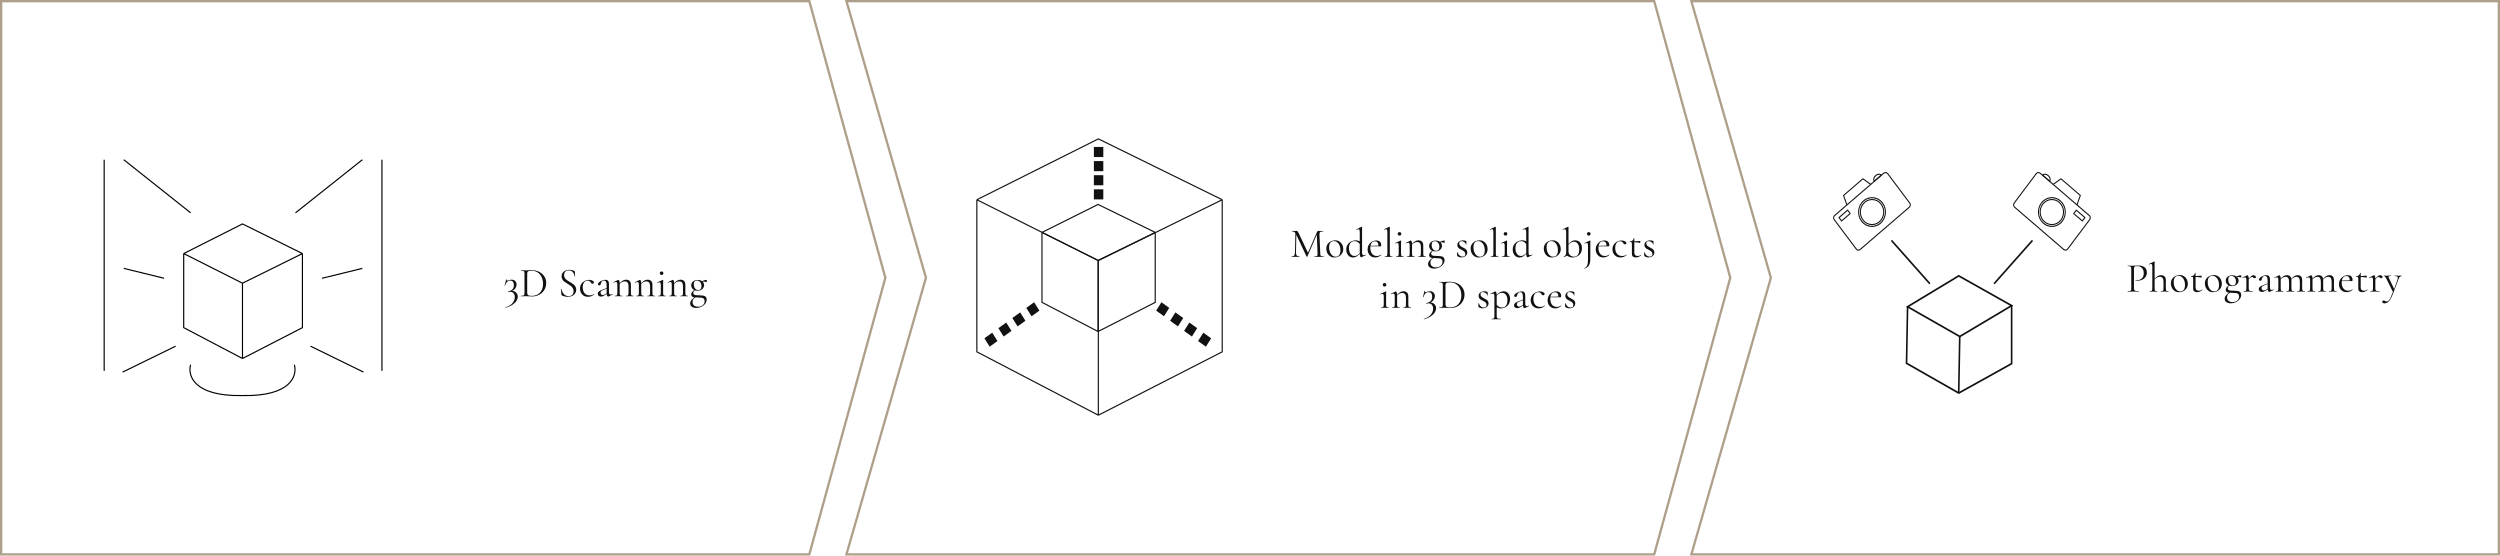 <svg width="1080" height="240" viewBox="0 0 1080 240" fill="none" xmlns="http://www.w3.org/2000/svg">
<path d="M0.5 0.5H349.619L382.481 120L349.619 239.5H0.5V0.5Z" stroke="#AD9F8A"/>
<path d="M130.646 109.538L104.754 96.736L79.359 109.538M130.646 109.538L104.754 122.34M130.646 109.538V141.542L104.754 154.877M104.754 122.34L79.359 109.538M104.754 122.34V154.877M79.359 109.538V141.542L104.754 154.877" stroke="black" stroke-width="0.5"/>
<path d="M45 69V160.212" stroke="black" stroke-width="0.5"/>
<path d="M82.341 91.936L53.461 69" stroke="black" stroke-width="0.5"/>
<path d="M70.888 120.21L53.461 115.939" stroke="black" stroke-width="0.5"/>
<path d="M75.873 149.543L52.969 160.744" stroke="black" stroke-width="0.5"/>
<path d="M165 69V160.212" stroke="black" stroke-width="0.5"/>
<path d="M127.659 91.936L156.539 69" stroke="black" stroke-width="0.5"/>
<path d="M139.112 120.21L156.539 115.939" stroke="black" stroke-width="0.5"/>
<path d="M134.127 149.543L157.031 160.744" stroke="black" stroke-width="0.5"/>
<path fill-rule="evenodd" clip-rule="evenodd" d="M127.4 157.477C128.087 159.87 127.745 163.413 124.538 166.293C121.341 169.163 115.333 171.344 104.752 171.131L104.752 171.131C94.169 171.345 88.159 169.164 84.962 166.293C81.755 163.413 81.413 159.87 82.1 157.477L82.581 157.615C81.941 159.844 82.246 163.182 85.296 165.921C88.356 168.669 94.214 170.844 104.742 170.631L104.75 171.015L104.758 170.631C115.286 170.843 121.144 168.668 124.204 165.921C127.254 163.182 127.559 159.844 126.919 157.615L127.4 157.477Z" fill="black"/>
<path d="M218.467 132.95C218.419 132.962 218.377 132.932 218.341 132.86C218.317 132.8 218.329 132.764 218.377 132.752C219.817 132.308 220.843 131.678 221.455 130.862C222.079 130.046 222.391 129.212 222.391 128.36C222.391 127.712 222.223 127.166 221.887 126.722C221.563 126.278 221.059 126.056 220.375 126.056C220.051 126.056 219.757 126.092 219.493 126.164C219.457 126.176 219.427 126.146 219.403 126.074C219.379 126.002 219.385 125.96 219.421 125.948C220.369 125.708 221.035 125.372 221.419 124.94C221.803 124.508 221.995 123.92 221.995 123.176C221.995 122.564 221.863 122.084 221.599 121.736C221.347 121.388 220.957 121.214 220.429 121.214C219.361 121.214 218.623 121.928 218.215 123.356C218.203 123.368 218.179 123.374 218.143 123.374C218.035 123.374 217.987 123.35 217.999 123.302L218.665 120.674C218.689 120.65 218.713 120.638 218.737 120.638C218.773 120.638 218.809 120.65 218.845 120.674C218.881 120.686 218.893 120.698 218.881 120.71C218.857 120.806 218.845 120.872 218.845 120.908C218.845 121.112 218.947 121.214 219.151 121.214C219.259 121.214 219.439 121.172 219.691 121.088C220.183 120.908 220.627 120.818 221.023 120.818C221.695 120.818 222.217 121.022 222.589 121.43C222.961 121.826 223.147 122.306 223.147 122.87C223.147 123.566 222.913 124.202 222.445 124.778C221.977 125.342 221.353 125.702 220.573 125.858L220.843 125.624C221.767 125.636 222.469 125.888 222.949 126.38C223.441 126.872 223.687 127.466 223.687 128.162C223.687 128.75 223.495 129.35 223.111 129.962C222.727 130.586 222.139 131.162 221.347 131.69C220.567 132.218 219.607 132.638 218.467 132.95ZM229.855 128.072C229.507 128.072 229.105 128.054 228.649 128.018C228.481 128.006 228.265 127.994 228.001 127.982C227.749 127.97 227.467 127.964 227.155 127.964L225.931 127.982C225.715 127.994 225.415 128 225.031 128C225.007 128 224.995 127.964 224.995 127.892C224.995 127.82 225.007 127.784 225.031 127.784C225.487 127.784 225.817 127.754 226.021 127.694C226.237 127.634 226.381 127.52 226.453 127.352C226.537 127.172 226.579 126.902 226.579 126.542V118.208C226.579 117.848 226.543 117.584 226.471 117.416C226.399 117.248 226.255 117.134 226.039 117.074C225.835 117.002 225.505 116.966 225.049 116.966C225.025 116.966 225.013 116.93 225.013 116.858C225.013 116.786 225.025 116.75 225.049 116.75L225.949 116.768C226.453 116.792 226.855 116.804 227.155 116.804C227.611 116.804 228.061 116.786 228.505 116.75C229.033 116.726 229.399 116.714 229.603 116.714C230.851 116.714 231.955 116.954 232.915 117.434C233.875 117.914 234.619 118.568 235.147 119.396C235.687 120.224 235.957 121.154 235.957 122.186C235.957 123.35 235.681 124.382 235.129 125.282C234.589 126.17 233.851 126.86 232.915 127.352C231.979 127.832 230.959 128.072 229.855 128.072ZM229.675 127.802C230.635 127.802 231.487 127.604 232.231 127.208C232.975 126.8 233.551 126.206 233.959 125.426C234.379 124.634 234.589 123.686 234.589 122.582C234.589 121.538 234.391 120.59 233.995 119.738C233.599 118.886 233.035 118.214 232.303 117.722C231.571 117.23 230.725 116.984 229.765 116.984C229.249 116.984 228.847 117.014 228.559 117.074C228.283 117.134 228.079 117.254 227.947 117.434C227.815 117.614 227.749 117.884 227.749 118.244V126.344C227.749 126.704 227.797 126.986 227.893 127.19C228.001 127.394 228.193 127.55 228.469 127.658C228.757 127.754 229.159 127.802 229.675 127.802ZM243.675 118.856C243.675 119.324 243.789 119.732 244.017 120.08C244.245 120.428 244.521 120.722 244.845 120.962C245.169 121.19 245.625 121.484 246.213 121.844C246.837 122.216 247.323 122.528 247.671 122.78C248.019 123.032 248.313 123.356 248.553 123.752C248.805 124.136 248.931 124.598 248.931 125.138C248.931 125.714 248.787 126.236 248.499 126.704C248.211 127.172 247.785 127.544 247.221 127.82C246.669 128.084 246.003 128.216 245.223 128.216C244.299 128.216 243.453 128.006 242.685 127.586C242.625 127.55 242.583 127.508 242.559 127.46C242.547 127.412 242.535 127.34 242.523 127.244L242.289 124.796C242.277 124.748 242.301 124.718 242.361 124.706C242.433 124.694 242.475 124.712 242.487 124.76C242.667 125.612 243.021 126.356 243.549 126.992C244.077 127.616 244.773 127.928 245.637 127.928C246.237 127.928 246.741 127.766 247.149 127.442C247.569 127.106 247.779 126.578 247.779 125.858C247.779 125.318 247.659 124.85 247.419 124.454C247.179 124.058 246.885 123.734 246.537 123.482C246.201 123.218 245.739 122.912 245.151 122.564C244.575 122.216 244.119 121.916 243.783 121.664C243.459 121.412 243.183 121.094 242.955 120.71C242.727 120.326 242.613 119.876 242.613 119.36C242.613 118.76 242.769 118.25 243.081 117.83C243.405 117.398 243.819 117.08 244.323 116.876C244.839 116.66 245.385 116.552 245.961 116.552C246.669 116.552 247.371 116.696 248.067 116.984C248.247 117.044 248.337 117.146 248.337 117.29L248.463 119.342C248.463 119.402 248.427 119.432 248.355 119.432C248.295 119.432 248.259 119.408 248.247 119.36C248.163 118.736 247.911 118.16 247.491 117.632C247.071 117.092 246.465 116.822 245.673 116.822C245.001 116.822 244.497 117.02 244.161 117.416C243.837 117.8 243.675 118.28 243.675 118.856ZM254.065 128.216C253.285 128.216 252.631 128.048 252.103 127.712C251.575 127.364 251.185 126.92 250.933 126.38C250.681 125.84 250.555 125.27 250.555 124.67C250.555 123.902 250.747 123.236 251.131 122.672C251.515 122.096 252.007 121.658 252.607 121.358C253.219 121.046 253.843 120.89 254.479 120.89C255.007 120.89 255.487 120.998 255.919 121.214C256.363 121.418 256.585 121.676 256.585 121.988C256.585 122.144 256.525 122.282 256.405 122.402C256.297 122.51 256.147 122.564 255.955 122.564C255.631 122.564 255.367 122.366 255.163 121.97C255.007 121.73 254.839 121.55 254.659 121.43C254.479 121.31 254.221 121.25 253.885 121.25C253.213 121.25 252.685 121.514 252.301 122.042C251.929 122.558 251.743 123.254 251.743 124.13C251.743 125.138 251.995 125.966 252.499 126.614C253.003 127.262 253.759 127.586 254.767 127.586C255.499 127.586 256.111 127.388 256.603 126.992H256.621C256.657 126.992 256.687 127.01 256.711 127.046C256.747 127.082 256.753 127.112 256.729 127.136C256.309 127.508 255.883 127.784 255.451 127.964C255.031 128.132 254.569 128.216 254.065 128.216ZM262.872 128.108C262.824 128.132 262.776 128.144 262.728 128.144C262.548 128.144 262.392 128.006 262.26 127.73C262.128 127.454 262.062 127.088 262.062 126.632V123.23C262.062 121.886 261.684 121.214 260.928 121.214C260.52 121.214 260.208 121.352 259.992 121.628C259.788 121.892 259.65 122.198 259.578 122.546C259.53 122.774 259.458 122.954 259.362 123.086C259.278 123.218 259.122 123.284 258.894 123.284C258.702 123.284 258.552 123.23 258.444 123.122C258.348 123.014 258.3 122.888 258.3 122.744C258.3 122.456 258.486 122.168 258.858 121.88C259.23 121.592 259.674 121.352 260.19 121.16C260.706 120.968 261.168 120.872 261.576 120.872C262.068 120.872 262.44 121.028 262.692 121.34C262.944 121.652 263.07 122.102 263.07 122.69V126.056C263.07 126.476 263.124 126.782 263.232 126.974C263.34 127.166 263.514 127.262 263.754 127.262C263.994 127.262 264.294 127.184 264.654 127.028H264.69C264.738 127.028 264.768 127.058 264.78 127.118C264.792 127.166 264.774 127.202 264.726 127.226L262.872 128.108ZM259.632 128.126C259.188 128.126 258.84 128.012 258.588 127.784C258.348 127.544 258.228 127.244 258.228 126.884C258.228 126.524 258.372 126.212 258.66 125.948C258.948 125.684 259.422 125.432 260.082 125.192L262.242 124.382L262.296 124.616L260.388 125.354C260.052 125.486 259.806 125.642 259.65 125.822C259.506 125.99 259.434 126.194 259.434 126.434C259.434 126.722 259.524 126.968 259.704 127.172C259.896 127.364 260.142 127.46 260.442 127.46C260.682 127.46 260.97 127.364 261.306 127.172L262.44 126.488L262.476 126.722L261.144 127.586C260.844 127.778 260.58 127.916 260.352 128C260.124 128.084 259.884 128.126 259.632 128.126ZM270.413 128C270.377 128 270.359 127.964 270.359 127.892C270.359 127.82 270.377 127.784 270.413 127.784C270.737 127.784 270.977 127.754 271.133 127.694C271.289 127.622 271.391 127.502 271.439 127.334C271.499 127.166 271.529 126.902 271.529 126.542V123.626C271.529 122.906 271.391 122.384 271.115 122.06C270.851 121.724 270.437 121.556 269.873 121.556C269.429 121.556 268.979 121.694 268.523 121.97C268.079 122.246 267.695 122.624 267.371 123.104L267.299 122.888C267.827 122.18 268.349 121.658 268.865 121.322C269.381 120.986 269.915 120.818 270.467 120.818C271.127 120.818 271.637 121.01 271.997 121.394C272.369 121.766 272.555 122.306 272.555 123.014V126.542C272.555 126.902 272.579 127.166 272.627 127.334C272.687 127.502 272.795 127.622 272.951 127.694C273.107 127.754 273.347 127.784 273.671 127.784C273.707 127.784 273.725 127.82 273.725 127.892C273.725 127.964 273.707 128 273.671 128C273.395 128 273.179 127.994 273.023 127.982L272.051 127.964L271.061 127.982C270.905 127.994 270.689 128 270.413 128ZM265.571 128C265.535 128 265.517 127.964 265.517 127.892C265.517 127.82 265.535 127.784 265.571 127.784C265.895 127.784 266.135 127.754 266.291 127.694C266.447 127.622 266.549 127.502 266.597 127.334C266.657 127.166 266.687 126.902 266.687 126.542V122.978C266.687 122.57 266.639 122.276 266.543 122.096C266.447 121.916 266.285 121.826 266.057 121.826C265.865 121.826 265.541 121.916 265.085 122.096H265.049C265.001 122.096 264.965 122.072 264.941 122.024C264.929 121.964 264.947 121.922 264.995 121.898L267.083 120.908C267.107 120.896 267.143 120.89 267.191 120.89C267.299 120.89 267.413 121.028 267.533 121.304C267.653 121.58 267.713 121.934 267.713 122.366V126.542C267.713 126.902 267.737 127.166 267.785 127.334C267.845 127.502 267.953 127.622 268.109 127.694C268.265 127.754 268.505 127.784 268.829 127.784C268.865 127.784 268.883 127.82 268.883 127.892C268.883 127.964 268.865 128 268.829 128C268.553 128 268.337 127.994 268.181 127.982L267.209 127.964L266.219 127.982C266.063 127.994 265.847 128 265.571 128ZM279.712 128C279.676 128 279.658 127.964 279.658 127.892C279.658 127.82 279.676 127.784 279.712 127.784C280.036 127.784 280.276 127.754 280.432 127.694C280.588 127.622 280.69 127.502 280.738 127.334C280.798 127.166 280.828 126.902 280.828 126.542V123.626C280.828 122.906 280.69 122.384 280.414 122.06C280.15 121.724 279.736 121.556 279.172 121.556C278.728 121.556 278.278 121.694 277.822 121.97C277.378 122.246 276.994 122.624 276.67 123.104L276.598 122.888C277.126 122.18 277.648 121.658 278.164 121.322C278.68 120.986 279.214 120.818 279.766 120.818C280.426 120.818 280.936 121.01 281.296 121.394C281.668 121.766 281.854 122.306 281.854 123.014V126.542C281.854 126.902 281.878 127.166 281.926 127.334C281.986 127.502 282.094 127.622 282.25 127.694C282.406 127.754 282.646 127.784 282.97 127.784C283.006 127.784 283.024 127.82 283.024 127.892C283.024 127.964 283.006 128 282.97 128C282.694 128 282.478 127.994 282.322 127.982L281.35 127.964L280.36 127.982C280.204 127.994 279.988 128 279.712 128ZM274.87 128C274.834 128 274.816 127.964 274.816 127.892C274.816 127.82 274.834 127.784 274.87 127.784C275.194 127.784 275.434 127.754 275.59 127.694C275.746 127.622 275.848 127.502 275.896 127.334C275.956 127.166 275.986 126.902 275.986 126.542V122.978C275.986 122.57 275.938 122.276 275.842 122.096C275.746 121.916 275.584 121.826 275.356 121.826C275.164 121.826 274.84 121.916 274.384 122.096H274.348C274.3 122.096 274.264 122.072 274.24 122.024C274.228 121.964 274.246 121.922 274.294 121.898L276.382 120.908C276.406 120.896 276.442 120.89 276.49 120.89C276.598 120.89 276.712 121.028 276.832 121.304C276.952 121.58 277.012 121.934 277.012 122.366V126.542C277.012 126.902 277.036 127.166 277.084 127.334C277.144 127.502 277.252 127.622 277.408 127.694C277.564 127.754 277.804 127.784 278.128 127.784C278.164 127.784 278.182 127.82 278.182 127.892C278.182 127.964 278.164 128 278.128 128C277.852 128 277.636 127.994 277.48 127.982L276.508 127.964L275.518 127.982C275.362 127.994 275.146 128 274.87 128ZM284.312 128C284.288 128 284.276 127.964 284.276 127.892C284.276 127.82 284.288 127.784 284.312 127.784C284.636 127.784 284.876 127.754 285.032 127.694C285.2 127.622 285.314 127.502 285.374 127.334C285.434 127.166 285.464 126.902 285.464 126.542V123.176C285.464 122.744 285.416 122.432 285.32 122.24C285.236 122.048 285.086 121.952 284.87 121.952C284.654 121.952 284.384 122.036 284.06 122.204H284.042C283.994 122.204 283.958 122.174 283.934 122.114C283.91 122.054 283.916 122.012 283.952 121.988L286.292 120.908L286.364 120.89C286.388 120.89 286.418 120.908 286.454 120.944C286.49 120.968 286.508 120.998 286.508 121.034C286.508 121.118 286.502 121.358 286.49 121.754C286.478 122.15 286.472 122.618 286.472 123.158V126.542C286.472 126.902 286.502 127.166 286.562 127.334C286.622 127.502 286.73 127.622 286.886 127.694C287.042 127.754 287.282 127.784 287.606 127.784C287.642 127.784 287.66 127.82 287.66 127.892C287.66 127.964 287.642 128 287.606 128C287.33 128 287.108 127.994 286.94 127.982L285.968 127.964L284.996 127.982C284.828 127.994 284.6 128 284.312 128ZM285.824 118.784C285.584 118.784 285.392 118.718 285.248 118.586C285.104 118.454 285.032 118.268 285.032 118.028C285.032 117.788 285.104 117.602 285.248 117.47C285.392 117.338 285.584 117.272 285.824 117.272C286.064 117.272 286.25 117.338 286.382 117.47C286.514 117.602 286.58 117.788 286.58 118.028C286.58 118.268 286.514 118.454 286.382 118.586C286.25 118.718 286.064 118.784 285.824 118.784ZM293.932 128C293.896 128 293.878 127.964 293.878 127.892C293.878 127.82 293.896 127.784 293.932 127.784C294.256 127.784 294.496 127.754 294.652 127.694C294.808 127.622 294.91 127.502 294.958 127.334C295.018 127.166 295.048 126.902 295.048 126.542V123.626C295.048 122.906 294.91 122.384 294.634 122.06C294.37 121.724 293.956 121.556 293.392 121.556C292.948 121.556 292.498 121.694 292.042 121.97C291.598 122.246 291.214 122.624 290.89 123.104L290.818 122.888C291.346 122.18 291.868 121.658 292.384 121.322C292.9 120.986 293.434 120.818 293.986 120.818C294.646 120.818 295.156 121.01 295.516 121.394C295.888 121.766 296.074 122.306 296.074 123.014V126.542C296.074 126.902 296.098 127.166 296.146 127.334C296.206 127.502 296.314 127.622 296.47 127.694C296.626 127.754 296.866 127.784 297.19 127.784C297.226 127.784 297.244 127.82 297.244 127.892C297.244 127.964 297.226 128 297.19 128C296.914 128 296.698 127.994 296.542 127.982L295.57 127.964L294.58 127.982C294.424 127.994 294.208 128 293.932 128ZM289.09 128C289.054 128 289.036 127.964 289.036 127.892C289.036 127.82 289.054 127.784 289.09 127.784C289.414 127.784 289.654 127.754 289.81 127.694C289.966 127.622 290.068 127.502 290.116 127.334C290.176 127.166 290.206 126.902 290.206 126.542V122.978C290.206 122.57 290.158 122.276 290.062 122.096C289.966 121.916 289.804 121.826 289.576 121.826C289.384 121.826 289.06 121.916 288.604 122.096H288.568C288.52 122.096 288.484 122.072 288.46 122.024C288.448 121.964 288.466 121.922 288.514 121.898L290.602 120.908C290.626 120.896 290.662 120.89 290.71 120.89C290.818 120.89 290.932 121.028 291.052 121.304C291.172 121.58 291.232 121.934 291.232 122.366V126.542C291.232 126.902 291.256 127.166 291.304 127.334C291.364 127.502 291.472 127.622 291.628 127.694C291.784 127.754 292.024 127.784 292.348 127.784C292.384 127.784 292.402 127.82 292.402 127.892C292.402 127.964 292.384 128 292.348 128C292.072 128 291.856 127.994 291.7 127.982L290.728 127.964L289.738 127.982C289.582 127.994 289.366 128 289.09 128ZM300.819 133.04C299.991 133.04 299.337 132.854 298.857 132.482C298.389 132.122 298.155 131.648 298.155 131.06C298.155 129.98 299.073 128.918 300.909 127.874L301.107 128.108C300.483 128.42 300.003 128.744 299.667 129.08C299.343 129.428 299.181 129.89 299.181 130.466C299.181 131.09 299.385 131.582 299.793 131.942C300.213 132.314 300.801 132.5 301.557 132.5C302.385 132.5 303.063 132.278 303.591 131.834C304.119 131.402 304.383 130.82 304.383 130.088C304.383 129.608 304.263 129.254 304.023 129.026C303.795 128.81 303.489 128.672 303.105 128.612C302.733 128.552 302.205 128.522 301.521 128.522C300.861 128.51 300.333 128.48 299.937 128.432C299.541 128.384 299.217 128.264 298.965 128.072C298.725 127.892 298.605 127.61 298.605 127.226C298.605 126.842 298.719 126.5 298.947 126.2C299.187 125.9 299.571 125.552 300.099 125.156L300.297 125.318C300.009 125.546 299.805 125.756 299.685 125.948C299.565 126.14 299.505 126.35 299.505 126.578C299.505 126.854 299.595 127.064 299.775 127.208C299.955 127.352 300.243 127.454 300.639 127.514C301.047 127.562 301.623 127.586 302.367 127.586C302.907 127.586 303.381 127.622 303.789 127.694C304.197 127.754 304.545 127.916 304.833 128.18C305.133 128.456 305.283 128.864 305.283 129.404C305.283 130.052 305.073 130.652 304.653 131.204C304.233 131.768 303.675 132.212 302.979 132.536C302.295 132.872 301.575 133.04 300.819 133.04ZM301.341 125.606C300.777 125.606 300.285 125.504 299.865 125.3C299.457 125.084 299.145 124.796 298.929 124.436C298.713 124.076 298.605 123.686 298.605 123.266C298.605 122.594 298.869 122.036 299.397 121.592C299.937 121.148 300.627 120.926 301.467 120.926C302.079 120.926 302.583 121.04 302.979 121.268C303.387 121.484 303.687 121.772 303.879 122.132C304.071 122.48 304.167 122.846 304.167 123.23C304.167 123.65 304.047 124.046 303.807 124.418C303.579 124.778 303.249 125.066 302.817 125.282C302.397 125.498 301.905 125.606 301.341 125.606ZM301.683 125.336C302.091 125.336 302.415 125.198 302.655 124.922C302.907 124.634 303.033 124.202 303.033 123.626C303.033 122.882 302.841 122.294 302.457 121.862C302.073 121.418 301.599 121.196 301.035 121.196C300.615 121.196 300.285 121.328 300.045 121.592C299.817 121.856 299.703 122.27 299.703 122.834C299.703 123.374 299.799 123.836 299.991 124.22C300.183 124.592 300.429 124.874 300.729 125.066C301.041 125.246 301.359 125.336 301.683 125.336ZM303.015 121.682C303.423 121.418 303.795 121.226 304.131 121.106C304.479 120.974 304.857 120.908 305.265 120.908C305.289 120.908 305.307 120.95 305.319 121.034C305.343 121.118 305.355 121.208 305.355 121.304C305.355 121.448 305.337 121.592 305.301 121.736C305.277 121.88 305.241 121.94 305.193 121.916C304.989 121.832 304.791 121.766 304.599 121.718C304.419 121.67 304.215 121.646 303.987 121.646C303.747 121.646 303.471 121.688 303.159 121.772L302.997 122.276L303.015 121.682Z" fill="#111111"/>
<path d="M714.619 239.5H365.664L399.981 120.138L400.02 120L399.981 119.862L365.664 0.5H714.619L747.481 120L714.619 239.5Z" stroke="#AD9F8A"/>
<path d="M528 86.283L474.485 60L422 86.283M528 86.283L474.485 112.566M528 86.283V151.99L474.485 179.369M474.485 112.566L422 86.283M474.485 112.566V179.369M422 86.283V151.99L474.485 179.369" stroke="#111111" stroke-width="0.5"/>
<path d="M499.056 100.405L474.357 88.318L450.133 100.405M499.056 100.405L474.357 112.491M499.056 100.405V130.621L474.357 143.21M474.357 112.491L450.133 100.405M474.357 112.491V143.21M450.133 100.405V130.621L474.357 143.21" stroke="#111111" stroke-width="0.5"/>
<rect width="4.167" height="4.273" transform="matrix(0.812 -0.583 0.532 0.847 425.258 146.143)" fill="#111111"/>
<rect width="4.167" height="4.273" transform="matrix(0.812 -0.583 0.532 0.847 431.297 141.764)" fill="#111111"/>
<rect width="4.167" height="4.273" transform="matrix(0.812 -0.583 0.532 0.847 437.328 137.385)" fill="#111111"/>
<rect width="4.167" height="4.273" transform="matrix(0.812 -0.583 0.532 0.847 443.359 133.006)" fill="#111111"/>
<rect width="4.167" height="4.273" transform="matrix(-0.812 -0.583 -0.532 0.847 523.219 146.143)" fill="#111111"/>
<rect width="4.167" height="4.273" transform="matrix(-0.812 -0.583 -0.532 0.847 517.18 141.764)" fill="#111111"/>
<rect width="4.167" height="4.273" transform="matrix(-0.812 -0.583 -0.532 0.847 511.148 137.385)" fill="#111111"/>
<rect width="4.167" height="4.273" transform="matrix(-0.812 -0.583 -0.532 0.847 505.117 133.006)" fill="#111111"/>
<rect width="4.359" height="4.077" transform="matrix(0 -1 -1 0 476.633 86.139)" fill="#111111"/>
<rect width="4.359" height="4.077" transform="matrix(0 -1 -1 0 476.633 80.039)" fill="#111111"/>
<rect width="4.359" height="4.077" transform="matrix(0 -1 -1 0 476.633 73.941)" fill="#111111"/>
<rect width="4.359" height="4.077" transform="matrix(0 -1 -1 0 476.633 67.842)" fill="#111111"/>
<path d="M559.611 100.164L560.043 100.2L559.863 109.038C559.851 109.674 559.959 110.124 560.187 110.388C560.415 110.652 560.817 110.784 561.393 110.784C561.417 110.784 561.429 110.82 561.429 110.892C561.429 110.964 561.417 111 561.393 111C561.057 111 560.799 110.994 560.619 110.982L559.647 110.964L558.711 110.982C558.543 110.994 558.303 111 557.991 111C557.967 111 557.955 110.964 557.955 110.892C557.955 110.82 557.967 110.784 557.991 110.784C558.495 110.784 558.855 110.652 559.071 110.388C559.299 110.112 559.419 109.662 559.431 109.038L559.611 100.164ZM571.905 110.784C571.941 110.784 571.959 110.82 571.959 110.892C571.959 110.964 571.941 111 571.905 111C571.533 111 571.239 110.994 571.023 110.982L569.781 110.964L568.629 110.982C568.437 110.994 568.167 111 567.819 111C567.795 111 567.783 110.964 567.783 110.892C567.783 110.82 567.795 110.784 567.819 110.784C568.227 110.784 568.527 110.754 568.719 110.694C568.923 110.622 569.055 110.502 569.115 110.334C569.187 110.166 569.211 109.902 569.187 109.542L568.845 100.848L569.439 100.02L564.759 110.874C564.735 110.922 564.687 110.946 564.615 110.946C564.555 110.946 564.501 110.922 564.453 110.874L559.935 101.244C559.731 100.8 559.479 100.476 559.179 100.272C558.891 100.068 558.537 99.966 558.117 99.966C558.093 99.966 558.081 99.93 558.081 99.858C558.081 99.786 558.093 99.75 558.117 99.75L558.783 99.768C558.903 99.78 559.071 99.786 559.287 99.786C559.503 99.786 559.683 99.78 559.827 99.768C559.983 99.756 560.103 99.75 560.187 99.75C560.343 99.75 560.469 99.81 560.565 99.93C560.673 100.038 560.823 100.29 561.015 100.686L565.119 109.326L564.561 110.262L568.953 100.2C569.085 99.9 569.265 99.75 569.493 99.75C569.553 99.75 569.637 99.756 569.745 99.768C569.865 99.78 570.021 99.786 570.213 99.786L571.059 99.768C571.191 99.756 571.389 99.75 571.653 99.75C571.677 99.75 571.689 99.786 571.689 99.858C571.689 99.93 571.677 99.966 571.653 99.966C571.041 99.966 570.603 100.056 570.339 100.236C570.087 100.404 569.973 100.728 569.997 101.208L570.357 109.542C570.369 109.914 570.411 110.184 570.483 110.352C570.567 110.52 570.711 110.634 570.915 110.694C571.119 110.754 571.449 110.784 571.905 110.784ZM576.476 111.234C575.78 111.234 575.162 111.066 574.622 110.73C574.094 110.382 573.686 109.92 573.398 109.344C573.11 108.756 572.966 108.12 572.966 107.436C572.966 106.656 573.152 105.996 573.524 105.456C573.908 104.904 574.394 104.496 574.982 104.232C575.582 103.956 576.188 103.818 576.8 103.818C577.508 103.818 578.126 103.992 578.654 104.34C579.182 104.688 579.584 105.15 579.86 105.726C580.148 106.29 580.292 106.89 580.292 107.526C580.292 108.27 580.118 108.924 579.77 109.488C579.422 110.04 578.954 110.472 578.366 110.784C577.79 111.084 577.16 111.234 576.476 111.234ZM576.998 110.892C577.658 110.892 578.168 110.658 578.528 110.19C578.888 109.722 579.068 109.002 579.068 108.03C579.068 107.286 578.942 106.62 578.69 106.032C578.45 105.444 578.114 104.988 577.682 104.664C577.25 104.328 576.758 104.16 576.206 104.16C575.558 104.16 575.054 104.394 574.694 104.862C574.346 105.33 574.172 106.002 574.172 106.878C574.172 107.61 574.292 108.282 574.532 108.894C574.772 109.506 575.108 109.992 575.54 110.352C575.972 110.712 576.458 110.892 576.998 110.892ZM584.388 111.234C583.884 111.234 583.416 111.09 582.984 110.802C582.564 110.514 582.222 110.112 581.958 109.596C581.706 109.068 581.58 108.468 581.58 107.796C581.58 106.944 581.79 106.218 582.21 105.618C582.63 105.018 583.158 104.568 583.794 104.268C584.43 103.968 585.06 103.818 585.684 103.818C586.512 103.818 587.244 104.088 587.88 104.628L587.682 105.834C587.358 105.306 587.004 104.898 586.62 104.61C586.236 104.322 585.762 104.178 585.198 104.178C584.442 104.178 583.842 104.448 583.398 104.988C582.966 105.516 582.75 106.272 582.75 107.256C582.75 107.916 582.852 108.498 583.056 109.002C583.26 109.506 583.536 109.896 583.884 110.172C584.244 110.448 584.646 110.586 585.09 110.586C585.582 110.586 586.032 110.454 586.44 110.19C586.848 109.926 587.274 109.548 587.718 109.056L587.862 109.182C587.31 109.806 586.77 110.304 586.242 110.676C585.714 111.048 585.096 111.234 584.388 111.234ZM588.42 109.02C588.42 109.452 588.468 109.764 588.564 109.956C588.672 110.148 588.84 110.244 589.068 110.244C589.416 110.244 589.728 110.16 590.004 109.992L590.04 109.974C590.088 109.974 590.118 110.004 590.13 110.064C590.154 110.124 590.148 110.166 590.112 110.19L588.132 111.126C588.084 111.15 588.036 111.162 587.988 111.162C587.832 111.162 587.694 111.018 587.574 110.73C587.466 110.442 587.412 110.046 587.412 109.542V100.254C587.412 99.822 587.364 99.51 587.268 99.318C587.184 99.126 587.034 99.03 586.818 99.03C586.662 99.03 586.386 99.114 585.99 99.282H585.954C585.906 99.282 585.87 99.258 585.846 99.21C585.834 99.15 585.846 99.108 585.882 99.084L588.168 97.968C588.192 97.956 588.222 97.95 588.258 97.95C588.294 97.95 588.33 97.968 588.366 98.004C588.402 98.028 588.42 98.058 588.42 98.094V109.02ZM594.085 111.216C593.389 111.216 592.795 111.054 592.303 110.73C591.811 110.406 591.433 109.98 591.169 109.452C590.917 108.924 590.791 108.36 590.791 107.76C590.791 107.052 590.959 106.404 591.295 105.816C591.631 105.216 592.087 104.748 592.663 104.412C593.251 104.064 593.893 103.89 594.589 103.89C595.261 103.89 595.777 104.07 596.137 104.43C596.497 104.79 596.677 105.294 596.677 105.942C596.677 106.11 596.659 106.23 596.623 106.302C596.599 106.374 596.545 106.41 596.461 106.41H595.453L595.471 106.086C595.471 105.486 595.339 105.03 595.075 104.718C594.811 104.406 594.451 104.25 593.995 104.25C593.359 104.25 592.861 104.502 592.501 105.006C592.153 105.51 591.979 106.2 591.979 107.076C591.979 108.12 592.225 108.966 592.717 109.614C593.209 110.262 593.899 110.586 594.787 110.586C595.147 110.586 595.453 110.538 595.705 110.442C595.969 110.346 596.263 110.196 596.587 109.992H596.605C596.641 109.992 596.671 110.016 596.695 110.064C596.731 110.1 596.737 110.136 596.713 110.172C595.897 110.868 595.021 111.216 594.085 111.216ZM591.637 106.194L595.723 106.122V106.41L591.655 106.428L591.637 106.194ZM598.21 111C598.174 111 598.156 110.964 598.156 110.892C598.156 110.82 598.174 110.784 598.21 110.784C598.534 110.784 598.774 110.754 598.93 110.694C599.086 110.622 599.194 110.502 599.254 110.334C599.314 110.154 599.344 109.89 599.344 109.542V100.236C599.344 99.804 599.302 99.492 599.218 99.3C599.134 99.108 598.984 99.012 598.768 99.012C598.588 99.012 598.312 99.096 597.94 99.264H597.904C597.868 99.264 597.838 99.234 597.814 99.174C597.802 99.114 597.814 99.078 597.85 99.066L600.154 97.968C600.178 97.956 600.208 97.95 600.244 97.95C600.28 97.95 600.316 97.968 600.352 98.004C600.388 98.028 600.406 98.058 600.406 98.094V109.542C600.406 109.89 600.43 110.148 600.478 110.316C600.538 110.484 600.646 110.604 600.802 110.676C600.958 110.748 601.198 110.784 601.522 110.784C601.558 110.784 601.576 110.82 601.576 110.892C601.576 110.964 601.558 111 601.522 111C601.258 111 601.042 110.994 600.874 110.982L599.866 110.964L598.894 110.982C598.726 110.994 598.498 111 598.21 111ZM603.085 111C603.061 111 603.049 110.964 603.049 110.892C603.049 110.82 603.061 110.784 603.085 110.784C603.409 110.784 603.649 110.754 603.805 110.694C603.973 110.622 604.087 110.502 604.147 110.334C604.207 110.166 604.237 109.902 604.237 109.542V106.176C604.237 105.744 604.189 105.432 604.093 105.24C604.009 105.048 603.859 104.952 603.643 104.952C603.427 104.952 603.157 105.036 602.833 105.204H602.815C602.767 105.204 602.731 105.174 602.707 105.114C602.683 105.054 602.689 105.012 602.725 104.988L605.065 103.908L605.137 103.89C605.161 103.89 605.191 103.908 605.227 103.944C605.263 103.968 605.281 103.998 605.281 104.034C605.281 104.118 605.275 104.358 605.263 104.754C605.251 105.15 605.245 105.618 605.245 106.158V109.542C605.245 109.902 605.275 110.166 605.335 110.334C605.395 110.502 605.503 110.622 605.659 110.694C605.815 110.754 606.055 110.784 606.379 110.784C606.415 110.784 606.433 110.82 606.433 110.892C606.433 110.964 606.415 111 606.379 111C606.103 111 605.881 110.994 605.713 110.982L604.741 110.964L603.769 110.982C603.601 110.994 603.373 111 603.085 111ZM604.597 101.784C604.357 101.784 604.165 101.718 604.021 101.586C603.877 101.454 603.805 101.268 603.805 101.028C603.805 100.788 603.877 100.602 604.021 100.47C604.165 100.338 604.357 100.272 604.597 100.272C604.837 100.272 605.023 100.338 605.155 100.47C605.287 100.602 605.353 100.788 605.353 101.028C605.353 101.268 605.287 101.454 605.155 101.586C605.023 101.718 604.837 101.784 604.597 101.784ZM612.705 111C612.669 111 612.651 110.964 612.651 110.892C612.651 110.82 612.669 110.784 612.705 110.784C613.029 110.784 613.269 110.754 613.425 110.694C613.581 110.622 613.683 110.502 613.731 110.334C613.791 110.166 613.821 109.902 613.821 109.542V106.626C613.821 105.906 613.683 105.384 613.407 105.06C613.143 104.724 612.729 104.556 612.165 104.556C611.721 104.556 611.271 104.694 610.815 104.97C610.371 105.246 609.987 105.624 609.663 106.104L609.591 105.888C610.119 105.18 610.641 104.658 611.157 104.322C611.673 103.986 612.207 103.818 612.759 103.818C613.419 103.818 613.929 104.01 614.289 104.394C614.661 104.766 614.847 105.306 614.847 106.014V109.542C614.847 109.902 614.871 110.166 614.919 110.334C614.979 110.502 615.087 110.622 615.243 110.694C615.399 110.754 615.639 110.784 615.963 110.784C615.999 110.784 616.017 110.82 616.017 110.892C616.017 110.964 615.999 111 615.963 111C615.687 111 615.471 110.994 615.315 110.982L614.343 110.964L613.353 110.982C613.197 110.994 612.981 111 612.705 111ZM607.863 111C607.827 111 607.809 110.964 607.809 110.892C607.809 110.82 607.827 110.784 607.863 110.784C608.187 110.784 608.427 110.754 608.583 110.694C608.739 110.622 608.841 110.502 608.889 110.334C608.949 110.166 608.979 109.902 608.979 109.542V105.978C608.979 105.57 608.931 105.276 608.835 105.096C608.739 104.916 608.577 104.826 608.349 104.826C608.157 104.826 607.833 104.916 607.377 105.096H607.341C607.293 105.096 607.257 105.072 607.233 105.024C607.221 104.964 607.239 104.922 607.287 104.898L609.375 103.908C609.399 103.896 609.435 103.89 609.483 103.89C609.591 103.89 609.705 104.028 609.825 104.304C609.945 104.58 610.005 104.934 610.005 105.366V109.542C610.005 109.902 610.029 110.166 610.077 110.334C610.137 110.502 610.245 110.622 610.401 110.694C610.557 110.754 610.797 110.784 611.121 110.784C611.157 110.784 611.175 110.82 611.175 110.892C611.175 110.964 611.157 111 611.121 111C610.845 111 610.629 110.994 610.473 110.982L609.501 110.964L608.511 110.982C608.355 110.994 608.139 111 607.863 111ZM619.592 116.04C618.764 116.04 618.11 115.854 617.63 115.482C617.162 115.122 616.928 114.648 616.928 114.06C616.928 112.98 617.846 111.918 619.682 110.874L619.88 111.108C619.256 111.42 618.776 111.744 618.44 112.08C618.116 112.428 617.954 112.89 617.954 113.466C617.954 114.09 618.158 114.582 618.566 114.942C618.986 115.314 619.574 115.5 620.33 115.5C621.158 115.5 621.836 115.278 622.364 114.834C622.892 114.402 623.156 113.82 623.156 113.088C623.156 112.608 623.036 112.254 622.796 112.026C622.568 111.81 622.262 111.672 621.878 111.612C621.506 111.552 620.978 111.522 620.294 111.522C619.634 111.51 619.106 111.48 618.71 111.432C618.314 111.384 617.99 111.264 617.738 111.072C617.498 110.892 617.378 110.61 617.378 110.226C617.378 109.842 617.492 109.5 617.72 109.2C617.96 108.9 618.344 108.552 618.872 108.156L619.07 108.318C618.782 108.546 618.578 108.756 618.458 108.948C618.338 109.14 618.278 109.35 618.278 109.578C618.278 109.854 618.368 110.064 618.548 110.208C618.728 110.352 619.016 110.454 619.412 110.514C619.82 110.562 620.396 110.586 621.14 110.586C621.68 110.586 622.154 110.622 622.562 110.694C622.97 110.754 623.318 110.916 623.606 111.18C623.906 111.456 624.056 111.864 624.056 112.404C624.056 113.052 623.846 113.652 623.426 114.204C623.006 114.768 622.448 115.212 621.752 115.536C621.068 115.872 620.348 116.04 619.592 116.04ZM620.114 108.606C619.55 108.606 619.058 108.504 618.638 108.3C618.23 108.084 617.918 107.796 617.702 107.436C617.486 107.076 617.378 106.686 617.378 106.266C617.378 105.594 617.642 105.036 618.17 104.592C618.71 104.148 619.4 103.926 620.24 103.926C620.852 103.926 621.356 104.04 621.752 104.268C622.16 104.484 622.46 104.772 622.652 105.132C622.844 105.48 622.94 105.846 622.94 106.23C622.94 106.65 622.82 107.046 622.58 107.418C622.352 107.778 622.022 108.066 621.59 108.282C621.17 108.498 620.678 108.606 620.114 108.606ZM620.456 108.336C620.864 108.336 621.188 108.198 621.428 107.922C621.68 107.634 621.806 107.202 621.806 106.626C621.806 105.882 621.614 105.294 621.23 104.862C620.846 104.418 620.372 104.196 619.808 104.196C619.388 104.196 619.058 104.328 618.818 104.592C618.59 104.856 618.476 105.27 618.476 105.834C618.476 106.374 618.572 106.836 618.764 107.22C618.956 107.592 619.202 107.874 619.502 108.066C619.814 108.246 620.132 108.336 620.456 108.336ZM621.788 104.682C622.196 104.418 622.568 104.226 622.904 104.106C623.252 103.974 623.63 103.908 624.038 103.908C624.062 103.908 624.08 103.95 624.092 104.034C624.116 104.118 624.128 104.208 624.128 104.304C624.128 104.448 624.11 104.592 624.074 104.736C624.05 104.88 624.014 104.94 623.966 104.916C623.762 104.832 623.564 104.766 623.372 104.718C623.192 104.67 622.988 104.646 622.76 104.646C622.52 104.646 622.244 104.688 621.932 104.772L621.77 105.276L621.788 104.682ZM630.386 105.15C630.386 105.57 630.524 105.906 630.8 106.158C631.076 106.398 631.484 106.656 632.024 106.932C632.444 107.148 632.768 107.334 632.996 107.49C633.236 107.646 633.44 107.85 633.608 108.102C633.776 108.354 633.86 108.66 633.86 109.02C633.86 109.632 633.632 110.148 633.176 110.568C632.72 110.988 632.102 111.198 631.322 111.198C630.686 111.198 630.11 111.018 629.594 110.658C629.522 110.61 629.486 110.538 629.486 110.442L629.45 109.038C629.45 109.002 629.48 108.984 629.54 108.984C629.612 108.972 629.654 108.984 629.666 109.02C629.894 109.632 630.188 110.094 630.548 110.406C630.92 110.706 631.346 110.856 631.826 110.856C632.198 110.856 632.486 110.772 632.69 110.604C632.906 110.424 633.014 110.16 633.014 109.812C633.014 109.476 632.936 109.194 632.78 108.966C632.636 108.726 632.456 108.54 632.24 108.408C632.024 108.264 631.73 108.096 631.358 107.904C630.962 107.712 630.644 107.538 630.404 107.382C630.176 107.226 629.978 107.022 629.81 106.77C629.654 106.518 629.576 106.206 629.576 105.834C629.576 105.186 629.816 104.694 630.296 104.358C630.788 104.01 631.364 103.836 632.024 103.836C632.504 103.836 632.942 103.926 633.338 104.106C633.41 104.13 633.452 104.16 633.464 104.196C633.488 104.22 633.5 104.256 633.5 104.304C633.5 104.544 633.494 104.73 633.482 104.862L633.464 105.618C633.464 105.642 633.428 105.654 633.356 105.654C633.284 105.654 633.248 105.642 633.248 105.618C633.248 105.234 633.044 104.898 632.636 104.61C632.24 104.322 631.82 104.178 631.376 104.178C631.064 104.178 630.818 104.262 630.638 104.43C630.47 104.586 630.386 104.826 630.386 105.15ZM638.826 111.234C638.13 111.234 637.512 111.066 636.972 110.73C636.444 110.382 636.036 109.92 635.748 109.344C635.46 108.756 635.316 108.12 635.316 107.436C635.316 106.656 635.502 105.996 635.874 105.456C636.258 104.904 636.744 104.496 637.332 104.232C637.932 103.956 638.538 103.818 639.15 103.818C639.858 103.818 640.476 103.992 641.004 104.34C641.532 104.688 641.934 105.15 642.21 105.726C642.498 106.29 642.642 106.89 642.642 107.526C642.642 108.27 642.468 108.924 642.12 109.488C641.772 110.04 641.304 110.472 640.716 110.784C640.14 111.084 639.51 111.234 638.826 111.234ZM639.348 110.892C640.008 110.892 640.518 110.658 640.878 110.19C641.238 109.722 641.418 109.002 641.418 108.03C641.418 107.286 641.292 106.62 641.04 106.032C640.8 105.444 640.464 104.988 640.032 104.664C639.6 104.328 639.108 104.16 638.556 104.16C637.908 104.16 637.404 104.394 637.044 104.862C636.696 105.33 636.522 106.002 636.522 106.878C636.522 107.61 636.642 108.282 636.882 108.894C637.122 109.506 637.458 109.992 637.89 110.352C638.322 110.712 638.808 110.892 639.348 110.892ZM644.001 111C643.965 111 643.947 110.964 643.947 110.892C643.947 110.82 643.965 110.784 644.001 110.784C644.325 110.784 644.565 110.754 644.721 110.694C644.877 110.622 644.985 110.502 645.045 110.334C645.105 110.154 645.135 109.89 645.135 109.542V100.236C645.135 99.804 645.093 99.492 645.009 99.3C644.925 99.108 644.775 99.012 644.559 99.012C644.379 99.012 644.103 99.096 643.731 99.264H643.695C643.659 99.264 643.629 99.234 643.605 99.174C643.593 99.114 643.605 99.078 643.641 99.066L645.945 97.968C645.969 97.956 645.999 97.95 646.035 97.95C646.071 97.95 646.107 97.968 646.143 98.004C646.179 98.028 646.197 98.058 646.197 98.094V109.542C646.197 109.89 646.221 110.148 646.269 110.316C646.329 110.484 646.437 110.604 646.593 110.676C646.749 110.748 646.989 110.784 647.313 110.784C647.349 110.784 647.367 110.82 647.367 110.892C647.367 110.964 647.349 111 647.313 111C647.049 111 646.833 110.994 646.665 110.982L645.657 110.964L644.685 110.982C644.517 110.994 644.289 111 644.001 111ZM648.876 111C648.852 111 648.84 110.964 648.84 110.892C648.84 110.82 648.852 110.784 648.876 110.784C649.2 110.784 649.44 110.754 649.596 110.694C649.764 110.622 649.878 110.502 649.938 110.334C649.998 110.166 650.028 109.902 650.028 109.542V106.176C650.028 105.744 649.98 105.432 649.884 105.24C649.8 105.048 649.65 104.952 649.434 104.952C649.218 104.952 648.948 105.036 648.624 105.204H648.606C648.558 105.204 648.522 105.174 648.498 105.114C648.474 105.054 648.48 105.012 648.516 104.988L650.856 103.908L650.928 103.89C650.952 103.89 650.982 103.908 651.018 103.944C651.054 103.968 651.072 103.998 651.072 104.034C651.072 104.118 651.066 104.358 651.054 104.754C651.042 105.15 651.036 105.618 651.036 106.158V109.542C651.036 109.902 651.066 110.166 651.126 110.334C651.186 110.502 651.294 110.622 651.45 110.694C651.606 110.754 651.846 110.784 652.17 110.784C652.206 110.784 652.224 110.82 652.224 110.892C652.224 110.964 652.206 111 652.17 111C651.894 111 651.672 110.994 651.504 110.982L650.532 110.964L649.56 110.982C649.392 110.994 649.164 111 648.876 111ZM650.388 101.784C650.148 101.784 649.956 101.718 649.812 101.586C649.668 101.454 649.596 101.268 649.596 101.028C649.596 100.788 649.668 100.602 649.812 100.47C649.956 100.338 650.148 100.272 650.388 100.272C650.628 100.272 650.814 100.338 650.946 100.47C651.078 100.602 651.144 100.788 651.144 101.028C651.144 101.268 651.078 101.454 650.946 101.586C650.814 101.718 650.628 101.784 650.388 101.784ZM656.3 111.234C655.796 111.234 655.328 111.09 654.896 110.802C654.476 110.514 654.134 110.112 653.87 109.596C653.618 109.068 653.492 108.468 653.492 107.796C653.492 106.944 653.702 106.218 654.122 105.618C654.542 105.018 655.07 104.568 655.706 104.268C656.342 103.968 656.972 103.818 657.596 103.818C658.424 103.818 659.156 104.088 659.792 104.628L659.594 105.834C659.27 105.306 658.916 104.898 658.532 104.61C658.148 104.322 657.674 104.178 657.11 104.178C656.354 104.178 655.754 104.448 655.31 104.988C654.878 105.516 654.662 106.272 654.662 107.256C654.662 107.916 654.764 108.498 654.968 109.002C655.172 109.506 655.448 109.896 655.796 110.172C656.156 110.448 656.558 110.586 657.002 110.586C657.494 110.586 657.944 110.454 658.352 110.19C658.76 109.926 659.186 109.548 659.63 109.056L659.774 109.182C659.222 109.806 658.682 110.304 658.154 110.676C657.626 111.048 657.008 111.234 656.3 111.234ZM660.332 109.02C660.332 109.452 660.38 109.764 660.476 109.956C660.584 110.148 660.752 110.244 660.98 110.244C661.328 110.244 661.64 110.16 661.916 109.992L661.952 109.974C662 109.974 662.03 110.004 662.042 110.064C662.066 110.124 662.06 110.166 662.024 110.19L660.044 111.126C659.996 111.15 659.948 111.162 659.9 111.162C659.744 111.162 659.606 111.018 659.486 110.73C659.378 110.442 659.324 110.046 659.324 109.542V100.254C659.324 99.822 659.276 99.51 659.18 99.318C659.096 99.126 658.946 99.03 658.73 99.03C658.574 99.03 658.298 99.114 657.902 99.282H657.866C657.818 99.282 657.782 99.258 657.758 99.21C657.746 99.15 657.758 99.108 657.794 99.084L660.08 97.968C660.104 97.956 660.134 97.95 660.17 97.95C660.206 97.95 660.242 97.968 660.278 98.004C660.314 98.028 660.332 98.058 660.332 98.094V109.02ZM670.431 111.234C669.735 111.234 669.117 111.066 668.577 110.73C668.049 110.382 667.641 109.92 667.353 109.344C667.065 108.756 666.921 108.12 666.921 107.436C666.921 106.656 667.107 105.996 667.479 105.456C667.863 104.904 668.349 104.496 668.937 104.232C669.537 103.956 670.143 103.818 670.755 103.818C671.463 103.818 672.081 103.992 672.609 104.34C673.137 104.688 673.539 105.15 673.815 105.726C674.103 106.29 674.247 106.89 674.247 107.526C674.247 108.27 674.073 108.924 673.725 109.488C673.377 110.04 672.909 110.472 672.321 110.784C671.745 111.084 671.115 111.234 670.431 111.234ZM670.953 110.892C671.613 110.892 672.123 110.658 672.483 110.19C672.843 109.722 673.023 109.002 673.023 108.03C673.023 107.286 672.897 106.62 672.645 106.032C672.405 105.444 672.069 104.988 671.637 104.664C671.205 104.328 670.713 104.16 670.161 104.16C669.513 104.16 669.009 104.394 668.649 104.862C668.301 105.33 668.127 106.002 668.127 106.878C668.127 107.61 668.247 108.282 668.487 108.894C668.727 109.506 669.063 109.992 669.495 110.352C669.927 110.712 670.413 110.892 670.953 110.892ZM679.441 111.234C678.421 111.234 677.521 110.904 676.741 110.244L677.587 108.642C677.587 109.158 677.713 109.584 677.965 109.92C678.229 110.256 678.547 110.502 678.919 110.658C679.291 110.814 679.651 110.892 679.999 110.892C680.695 110.892 681.235 110.622 681.619 110.082C682.015 109.542 682.213 108.768 682.213 107.76C682.213 106.68 682.003 105.852 681.583 105.276C681.163 104.7 680.605 104.412 679.909 104.412C679.453 104.412 679.021 104.544 678.613 104.808C678.217 105.072 677.803 105.438 677.371 105.906L677.227 105.78C677.743 105.192 678.247 104.718 678.739 104.358C679.243 103.998 679.831 103.818 680.503 103.818C681.019 103.818 681.499 103.944 681.943 104.196C682.387 104.448 682.741 104.826 683.005 105.33C683.269 105.822 683.401 106.428 683.401 107.148C683.401 108.012 683.209 108.756 682.825 109.38C682.453 109.992 681.961 110.454 681.349 110.766C680.749 111.078 680.113 111.234 679.441 111.234ZM675.589 111.09C675.541 111.09 675.511 111.066 675.499 111.018C675.487 110.97 675.499 110.934 675.535 110.91C675.919 110.646 676.189 110.4 676.345 110.172C676.501 109.932 676.579 109.59 676.579 109.146V100.254C676.579 99.822 676.531 99.51 676.435 99.318C676.351 99.126 676.201 99.03 675.985 99.03C675.817 99.03 675.547 99.108 675.175 99.264H675.139C675.103 99.264 675.073 99.234 675.049 99.174C675.037 99.114 675.049 99.078 675.085 99.066L677.335 97.968L677.425 97.95C677.461 97.95 677.497 97.968 677.533 98.004C677.569 98.028 677.587 98.058 677.587 98.094V110.172L675.625 111.09H675.589ZM687.051 104.034C687.051 104.118 687.045 104.358 687.033 104.754C687.021 105.15 687.015 105.618 687.015 106.158V111.864C687.015 112.68 686.937 113.346 686.781 113.862C686.625 114.39 686.367 114.828 686.007 115.176C685.647 115.524 685.143 115.824 684.495 116.076C684.471 116.088 684.441 116.058 684.405 115.986C684.381 115.926 684.381 115.89 684.405 115.878C684.993 115.626 685.407 115.224 685.647 114.672C685.887 114.12 686.007 113.322 686.007 112.278V106.176C686.007 105.744 685.965 105.432 685.881 105.24C685.797 105.048 685.653 104.952 685.449 104.952C685.233 104.952 684.957 105.036 684.621 105.204H684.603C684.543 105.204 684.501 105.174 684.477 105.114C684.453 105.054 684.465 105.012 684.513 104.988L686.853 103.908L686.907 103.89C686.943 103.89 686.973 103.908 686.997 103.944C687.033 103.968 687.051 103.998 687.051 104.034ZM686.367 101.784C686.127 101.784 685.935 101.718 685.791 101.586C685.647 101.454 685.575 101.268 685.575 101.028C685.575 100.788 685.647 100.602 685.791 100.47C685.935 100.338 686.127 100.272 686.367 100.272C686.607 100.272 686.793 100.338 686.925 100.47C687.057 100.602 687.123 100.788 687.123 101.028C687.123 101.268 687.057 101.454 686.925 101.586C686.793 101.718 686.607 101.784 686.367 101.784ZM692.628 111.216C691.932 111.216 691.338 111.054 690.846 110.73C690.354 110.406 689.976 109.98 689.712 109.452C689.46 108.924 689.334 108.36 689.334 107.76C689.334 107.052 689.502 106.404 689.838 105.816C690.174 105.216 690.63 104.748 691.206 104.412C691.794 104.064 692.436 103.89 693.132 103.89C693.804 103.89 694.32 104.07 694.68 104.43C695.04 104.79 695.22 105.294 695.22 105.942C695.22 106.11 695.202 106.23 695.166 106.302C695.142 106.374 695.088 106.41 695.004 106.41H693.996L694.014 106.086C694.014 105.486 693.882 105.03 693.618 104.718C693.354 104.406 692.994 104.25 692.538 104.25C691.902 104.25 691.404 104.502 691.044 105.006C690.696 105.51 690.522 106.2 690.522 107.076C690.522 108.12 690.768 108.966 691.26 109.614C691.752 110.262 692.442 110.586 693.33 110.586C693.69 110.586 693.996 110.538 694.248 110.442C694.512 110.346 694.806 110.196 695.13 109.992H695.148C695.184 109.992 695.214 110.016 695.238 110.064C695.274 110.1 695.28 110.136 695.256 110.172C694.44 110.868 693.564 111.216 692.628 111.216ZM690.18 106.194L694.266 106.122V106.41L690.198 106.428L690.18 106.194ZM700.086 111.216C699.306 111.216 698.652 111.048 698.124 110.712C697.596 110.364 697.206 109.92 696.954 109.38C696.702 108.84 696.576 108.27 696.576 107.67C696.576 106.902 696.768 106.236 697.152 105.672C697.536 105.096 698.028 104.658 698.628 104.358C699.24 104.046 699.864 103.89 700.5 103.89C701.028 103.89 701.508 103.998 701.94 104.214C702.384 104.418 702.606 104.676 702.606 104.988C702.606 105.144 702.546 105.282 702.426 105.402C702.318 105.51 702.168 105.564 701.976 105.564C701.652 105.564 701.388 105.366 701.184 104.97C701.028 104.73 700.86 104.55 700.68 104.43C700.5 104.31 700.242 104.25 699.906 104.25C699.234 104.25 698.706 104.514 698.322 105.042C697.95 105.558 697.764 106.254 697.764 107.13C697.764 108.138 698.016 108.966 698.52 109.614C699.024 110.262 699.78 110.586 700.788 110.586C701.52 110.586 702.132 110.388 702.624 109.992H702.642C702.678 109.992 702.708 110.01 702.732 110.046C702.768 110.082 702.774 110.112 702.75 110.136C702.33 110.508 701.904 110.784 701.472 110.964C701.052 111.132 700.59 111.216 700.086 111.216ZM706.712 111.216C706.208 111.216 705.794 111.102 705.47 110.874C705.146 110.646 704.984 110.268 704.984 109.74V105.51C704.984 105.198 704.96 104.976 704.912 104.844C704.876 104.712 704.798 104.628 704.678 104.592C704.558 104.544 704.354 104.52 704.066 104.52C704.018 104.52 703.994 104.484 703.994 104.412C703.994 104.328 704.018 104.286 704.066 104.286C704.546 104.274 704.936 104.148 705.236 103.908C705.536 103.656 705.71 103.326 705.758 102.918C705.758 102.882 705.806 102.864 705.902 102.864C705.986 102.864 706.028 102.882 706.028 102.918V109.128C706.028 110.1 706.502 110.586 707.45 110.586C708.002 110.586 708.482 110.418 708.89 110.082L708.926 110.064C708.974 110.064 709.01 110.094 709.034 110.154C709.058 110.202 709.052 110.238 709.016 110.262C708.572 110.61 708.17 110.856 707.81 111C707.462 111.144 707.096 111.216 706.712 111.216ZM708.458 104.934C707.69 104.742 706.778 104.646 705.722 104.646V104.25C706.478 104.25 707.414 104.19 708.53 104.07C708.554 104.07 708.578 104.118 708.602 104.214C708.638 104.298 708.656 104.394 708.656 104.502C708.656 104.598 708.632 104.7 708.584 104.808C708.548 104.904 708.506 104.946 708.458 104.934ZM711.21 105.15C711.21 105.57 711.348 105.906 711.624 106.158C711.9 106.398 712.308 106.656 712.848 106.932C713.268 107.148 713.592 107.334 713.82 107.49C714.06 107.646 714.264 107.85 714.432 108.102C714.6 108.354 714.684 108.66 714.684 109.02C714.684 109.632 714.456 110.148 714 110.568C713.544 110.988 712.926 111.198 712.146 111.198C711.51 111.198 710.934 111.018 710.418 110.658C710.346 110.61 710.31 110.538 710.31 110.442L710.274 109.038C710.274 109.002 710.304 108.984 710.364 108.984C710.436 108.972 710.478 108.984 710.49 109.02C710.718 109.632 711.012 110.094 711.372 110.406C711.744 110.706 712.17 110.856 712.65 110.856C713.022 110.856 713.31 110.772 713.514 110.604C713.73 110.424 713.838 110.16 713.838 109.812C713.838 109.476 713.76 109.194 713.604 108.966C713.46 108.726 713.28 108.54 713.064 108.408C712.848 108.264 712.554 108.096 712.182 107.904C711.786 107.712 711.468 107.538 711.228 107.382C711 107.226 710.802 107.022 710.634 106.77C710.478 106.518 710.4 106.206 710.4 105.834C710.4 105.186 710.64 104.694 711.12 104.358C711.612 104.01 712.188 103.836 712.848 103.836C713.328 103.836 713.766 103.926 714.162 104.106C714.234 104.13 714.276 104.16 714.288 104.196C714.312 104.22 714.324 104.256 714.324 104.304C714.324 104.544 714.318 104.73 714.306 104.862L714.288 105.618C714.288 105.642 714.252 105.654 714.18 105.654C714.108 105.654 714.072 105.642 714.072 105.618C714.072 105.234 713.868 104.898 713.46 104.61C713.064 104.322 712.644 104.178 712.2 104.178C711.888 104.178 711.642 104.262 711.462 104.43C711.294 104.586 711.21 104.826 711.21 105.15ZM596.634 133C596.61 133 596.598 132.964 596.598 132.892C596.598 132.82 596.61 132.784 596.634 132.784C596.958 132.784 597.198 132.754 597.354 132.694C597.522 132.622 597.636 132.502 597.696 132.334C597.756 132.166 597.786 131.902 597.786 131.542V128.176C597.786 127.744 597.738 127.432 597.642 127.24C597.558 127.048 597.408 126.952 597.192 126.952C596.976 126.952 596.706 127.036 596.382 127.204H596.364C596.316 127.204 596.28 127.174 596.256 127.114C596.232 127.054 596.238 127.012 596.274 126.988L598.614 125.908L598.686 125.89C598.71 125.89 598.74 125.908 598.776 125.944C598.812 125.968 598.83 125.998 598.83 126.034C598.83 126.118 598.824 126.358 598.812 126.754C598.8 127.15 598.794 127.618 598.794 128.158V131.542C598.794 131.902 598.824 132.166 598.884 132.334C598.944 132.502 599.052 132.622 599.208 132.694C599.364 132.754 599.604 132.784 599.928 132.784C599.964 132.784 599.982 132.82 599.982 132.892C599.982 132.964 599.964 133 599.928 133C599.652 133 599.43 132.994 599.262 132.982L598.29 132.964L597.318 132.982C597.15 132.994 596.922 133 596.634 133ZM598.146 123.784C597.906 123.784 597.714 123.718 597.57 123.586C597.426 123.454 597.354 123.268 597.354 123.028C597.354 122.788 597.426 122.602 597.57 122.47C597.714 122.338 597.906 122.272 598.146 122.272C598.386 122.272 598.572 122.338 598.704 122.47C598.836 122.602 598.902 122.788 598.902 123.028C598.902 123.268 598.836 123.454 598.704 123.586C598.572 123.718 598.386 123.784 598.146 123.784ZM606.254 133C606.218 133 606.2 132.964 606.2 132.892C606.2 132.82 606.218 132.784 606.254 132.784C606.578 132.784 606.818 132.754 606.974 132.694C607.13 132.622 607.232 132.502 607.28 132.334C607.34 132.166 607.37 131.902 607.37 131.542V128.626C607.37 127.906 607.232 127.384 606.956 127.06C606.692 126.724 606.278 126.556 605.714 126.556C605.27 126.556 604.82 126.694 604.364 126.97C603.92 127.246 603.536 127.624 603.212 128.104L603.14 127.888C603.668 127.18 604.19 126.658 604.706 126.322C605.222 125.986 605.756 125.818 606.308 125.818C606.968 125.818 607.478 126.01 607.838 126.394C608.21 126.766 608.396 127.306 608.396 128.014V131.542C608.396 131.902 608.42 132.166 608.468 132.334C608.528 132.502 608.636 132.622 608.792 132.694C608.948 132.754 609.188 132.784 609.512 132.784C609.548 132.784 609.566 132.82 609.566 132.892C609.566 132.964 609.548 133 609.512 133C609.236 133 609.02 132.994 608.864 132.982L607.892 132.964L606.902 132.982C606.746 132.994 606.53 133 606.254 133ZM601.412 133C601.376 133 601.358 132.964 601.358 132.892C601.358 132.82 601.376 132.784 601.412 132.784C601.736 132.784 601.976 132.754 602.132 132.694C602.288 132.622 602.39 132.502 602.438 132.334C602.498 132.166 602.528 131.902 602.528 131.542V127.978C602.528 127.57 602.48 127.276 602.384 127.096C602.288 126.916 602.126 126.826 601.898 126.826C601.706 126.826 601.382 126.916 600.926 127.096H600.89C600.842 127.096 600.806 127.072 600.782 127.024C600.77 126.964 600.788 126.922 600.836 126.898L602.924 125.908C602.948 125.896 602.984 125.89 603.032 125.89C603.14 125.89 603.254 126.028 603.374 126.304C603.494 126.58 603.554 126.934 603.554 127.366V131.542C603.554 131.902 603.578 132.166 603.626 132.334C603.686 132.502 603.794 132.622 603.95 132.694C604.106 132.754 604.346 132.784 604.67 132.784C604.706 132.784 604.724 132.82 604.724 132.892C604.724 132.964 604.706 133 604.67 133C604.394 133 604.178 132.994 604.022 132.982L603.05 132.964L602.06 132.982C601.904 132.994 601.688 133 601.412 133ZM615.181 137.95C615.133 137.962 615.091 137.932 615.055 137.86C615.031 137.8 615.043 137.764 615.091 137.752C616.531 137.308 617.557 136.678 618.169 135.862C618.793 135.046 619.105 134.212 619.105 133.36C619.105 132.712 618.937 132.166 618.601 131.722C618.277 131.278 617.773 131.056 617.089 131.056C616.765 131.056 616.471 131.092 616.207 131.164C616.171 131.176 616.141 131.146 616.117 131.074C616.093 131.002 616.099 130.96 616.135 130.948C617.083 130.708 617.749 130.372 618.133 129.94C618.517 129.508 618.709 128.92 618.709 128.176C618.709 127.564 618.577 127.084 618.313 126.736C618.061 126.388 617.671 126.214 617.143 126.214C616.075 126.214 615.337 126.928 614.929 128.356C614.917 128.368 614.893 128.374 614.857 128.374C614.749 128.374 614.701 128.35 614.713 128.302L615.379 125.674C615.403 125.65 615.427 125.638 615.451 125.638C615.487 125.638 615.523 125.65 615.559 125.674C615.595 125.686 615.607 125.698 615.595 125.71C615.571 125.806 615.559 125.872 615.559 125.908C615.559 126.112 615.661 126.214 615.865 126.214C615.973 126.214 616.153 126.172 616.405 126.088C616.897 125.908 617.341 125.818 617.737 125.818C618.409 125.818 618.931 126.022 619.303 126.43C619.675 126.826 619.861 127.306 619.861 127.87C619.861 128.566 619.627 129.202 619.159 129.778C618.691 130.342 618.067 130.702 617.287 130.858L617.557 130.624C618.481 130.636 619.183 130.888 619.663 131.38C620.155 131.872 620.401 132.466 620.401 133.162C620.401 133.75 620.209 134.35 619.825 134.962C619.441 135.586 618.853 136.162 618.061 136.69C617.281 137.218 616.321 137.638 615.181 137.95ZM626.569 133.072C626.221 133.072 625.819 133.054 625.363 133.018C625.195 133.006 624.979 132.994 624.715 132.982C624.463 132.97 624.181 132.964 623.869 132.964L622.645 132.982C622.429 132.994 622.129 133 621.745 133C621.721 133 621.709 132.964 621.709 132.892C621.709 132.82 621.721 132.784 621.745 132.784C622.201 132.784 622.531 132.754 622.735 132.694C622.951 132.634 623.095 132.52 623.167 132.352C623.251 132.172 623.293 131.902 623.293 131.542V123.208C623.293 122.848 623.257 122.584 623.185 122.416C623.113 122.248 622.969 122.134 622.753 122.074C622.549 122.002 622.219 121.966 621.763 121.966C621.739 121.966 621.727 121.93 621.727 121.858C621.727 121.786 621.739 121.75 621.763 121.75L622.663 121.768C623.167 121.792 623.569 121.804 623.869 121.804C624.325 121.804 624.775 121.786 625.219 121.75C625.747 121.726 626.113 121.714 626.317 121.714C627.565 121.714 628.669 121.954 629.629 122.434C630.589 122.914 631.333 123.568 631.861 124.396C632.401 125.224 632.671 126.154 632.671 127.186C632.671 128.35 632.395 129.382 631.843 130.282C631.303 131.17 630.565 131.86 629.629 132.352C628.693 132.832 627.673 133.072 626.569 133.072ZM626.389 132.802C627.349 132.802 628.201 132.604 628.945 132.208C629.689 131.8 630.265 131.206 630.673 130.426C631.093 129.634 631.303 128.686 631.303 127.582C631.303 126.538 631.105 125.59 630.709 124.738C630.313 123.886 629.749 123.214 629.017 122.722C628.285 122.23 627.439 121.984 626.479 121.984C625.963 121.984 625.561 122.014 625.273 122.074C624.997 122.134 624.793 122.254 624.661 122.434C624.529 122.614 624.463 122.884 624.463 123.244V131.344C624.463 131.704 624.511 131.986 624.607 132.19C624.715 132.394 624.907 132.55 625.183 132.658C625.471 132.754 625.873 132.802 626.389 132.802ZM639.579 127.15C639.579 127.57 639.717 127.906 639.993 128.158C640.269 128.398 640.677 128.656 641.217 128.932C641.637 129.148 641.961 129.334 642.189 129.49C642.429 129.646 642.633 129.85 642.801 130.102C642.969 130.354 643.053 130.66 643.053 131.02C643.053 131.632 642.825 132.148 642.369 132.568C641.913 132.988 641.295 133.198 640.515 133.198C639.879 133.198 639.303 133.018 638.787 132.658C638.715 132.61 638.679 132.538 638.679 132.442L638.643 131.038C638.643 131.002 638.673 130.984 638.733 130.984C638.805 130.972 638.847 130.984 638.859 131.02C639.087 131.632 639.381 132.094 639.741 132.406C640.113 132.706 640.539 132.856 641.019 132.856C641.391 132.856 641.679 132.772 641.883 132.604C642.099 132.424 642.207 132.16 642.207 131.812C642.207 131.476 642.129 131.194 641.973 130.966C641.829 130.726 641.649 130.54 641.433 130.408C641.217 130.264 640.923 130.096 640.551 129.904C640.155 129.712 639.837 129.538 639.597 129.382C639.369 129.226 639.171 129.022 639.003 128.77C638.847 128.518 638.769 128.206 638.769 127.834C638.769 127.186 639.009 126.694 639.489 126.358C639.981 126.01 640.557 125.836 641.217 125.836C641.697 125.836 642.135 125.926 642.531 126.106C642.603 126.13 642.645 126.16 642.657 126.196C642.681 126.22 642.693 126.256 642.693 126.304C642.693 126.544 642.687 126.73 642.675 126.862L642.657 127.618C642.657 127.642 642.621 127.654 642.549 127.654C642.477 127.654 642.441 127.642 642.441 127.618C642.441 127.234 642.237 126.898 641.829 126.61C641.433 126.322 641.013 126.178 640.569 126.178C640.257 126.178 640.011 126.262 639.831 126.43C639.663 126.586 639.579 126.826 639.579 127.15ZM644.437 137.95C644.401 137.95 644.383 137.914 644.383 137.842C644.383 137.77 644.401 137.734 644.437 137.734C644.761 137.734 645.001 137.698 645.157 137.626C645.313 137.566 645.421 137.452 645.481 137.284C645.541 137.116 645.571 136.852 645.571 136.492V128.032C645.571 127.6 645.523 127.294 645.427 127.114C645.331 126.922 645.163 126.826 644.923 126.826C644.659 126.826 644.341 126.91 643.969 127.078L643.933 127.096C643.885 127.096 643.855 127.066 643.843 127.006C643.819 126.946 643.825 126.904 643.861 126.88L645.859 125.926C645.883 125.914 645.925 125.908 645.985 125.908C646.153 125.908 646.291 126.052 646.399 126.34C646.519 126.616 646.579 127.006 646.579 127.51V136.492C646.579 136.852 646.621 137.116 646.705 137.284C646.801 137.452 646.969 137.566 647.209 137.626C647.461 137.698 647.851 137.734 648.379 137.734C648.403 137.734 648.415 137.77 648.415 137.842C648.415 137.914 648.403 137.95 648.379 137.95C647.971 137.95 647.647 137.944 647.407 137.932L646.093 137.914L645.103 137.932C644.935 137.944 644.713 137.95 644.437 137.95ZM648.487 133.234C648.019 133.234 647.611 133.174 647.263 133.054C646.915 132.946 646.531 132.748 646.111 132.46L646.363 131.47C646.735 131.926 647.119 132.274 647.515 132.514C647.923 132.742 648.427 132.856 649.027 132.856C649.663 132.856 650.185 132.58 650.593 132.028C651.001 131.464 651.205 130.684 651.205 129.688C651.205 128.68 650.983 127.9 650.539 127.348C650.095 126.784 649.531 126.502 648.847 126.502C648.367 126.502 647.929 126.628 647.533 126.88C647.149 127.132 646.729 127.504 646.273 127.996L646.129 127.852C646.741 127.156 647.329 126.646 647.893 126.322C648.457 125.986 649.027 125.818 649.603 125.818C650.095 125.818 650.551 125.95 650.971 126.214C651.391 126.478 651.727 126.862 651.979 127.366C652.231 127.87 652.357 128.458 652.357 129.13C652.357 130.03 652.153 130.792 651.745 131.416C651.337 132.028 650.833 132.484 650.233 132.784C649.645 133.084 649.063 133.234 648.487 133.234ZM658.707 133.108C658.659 133.132 658.611 133.144 658.563 133.144C658.383 133.144 658.227 133.006 658.095 132.73C657.963 132.454 657.897 132.088 657.897 131.632V128.23C657.897 126.886 657.519 126.214 656.763 126.214C656.355 126.214 656.043 126.352 655.827 126.628C655.623 126.892 655.485 127.198 655.413 127.546C655.365 127.774 655.293 127.954 655.197 128.086C655.113 128.218 654.957 128.284 654.729 128.284C654.537 128.284 654.387 128.23 654.279 128.122C654.183 128.014 654.135 127.888 654.135 127.744C654.135 127.456 654.321 127.168 654.693 126.88C655.065 126.592 655.509 126.352 656.025 126.16C656.541 125.968 657.003 125.872 657.411 125.872C657.903 125.872 658.275 126.028 658.527 126.34C658.779 126.652 658.905 127.102 658.905 127.69V131.056C658.905 131.476 658.959 131.782 659.067 131.974C659.175 132.166 659.349 132.262 659.589 132.262C659.829 132.262 660.129 132.184 660.489 132.028H660.525C660.573 132.028 660.603 132.058 660.615 132.118C660.627 132.166 660.609 132.202 660.561 132.226L658.707 133.108ZM655.467 133.126C655.023 133.126 654.675 133.012 654.423 132.784C654.183 132.544 654.063 132.244 654.063 131.884C654.063 131.524 654.207 131.212 654.495 130.948C654.783 130.684 655.257 130.432 655.917 130.192L658.077 129.382L658.131 129.616L656.223 130.354C655.887 130.486 655.641 130.642 655.485 130.822C655.341 130.99 655.269 131.194 655.269 131.434C655.269 131.722 655.359 131.968 655.539 132.172C655.731 132.364 655.977 132.46 656.277 132.46C656.517 132.46 656.805 132.364 657.141 132.172L658.275 131.488L658.311 131.722L656.979 132.586C656.679 132.778 656.415 132.916 656.187 133C655.959 133.084 655.719 133.126 655.467 133.126ZM664.754 133.216C663.974 133.216 663.32 133.048 662.792 132.712C662.264 132.364 661.874 131.92 661.622 131.38C661.37 130.84 661.244 130.27 661.244 129.67C661.244 128.902 661.436 128.236 661.82 127.672C662.204 127.096 662.696 126.658 663.296 126.358C663.908 126.046 664.532 125.89 665.168 125.89C665.696 125.89 666.176 125.998 666.608 126.214C667.052 126.418 667.274 126.676 667.274 126.988C667.274 127.144 667.214 127.282 667.094 127.402C666.986 127.51 666.836 127.564 666.644 127.564C666.32 127.564 666.056 127.366 665.852 126.97C665.696 126.73 665.528 126.55 665.348 126.43C665.168 126.31 664.91 126.25 664.574 126.25C663.902 126.25 663.374 126.514 662.99 127.042C662.618 127.558 662.432 128.254 662.432 129.13C662.432 130.138 662.684 130.966 663.188 131.614C663.692 132.262 664.448 132.586 665.456 132.586C666.188 132.586 666.8 132.388 667.292 131.992H667.31C667.346 131.992 667.376 132.01 667.4 132.046C667.436 132.082 667.442 132.112 667.418 132.136C666.998 132.508 666.572 132.784 666.14 132.964C665.72 133.132 665.258 133.216 664.754 133.216ZM671.833 133.216C671.137 133.216 670.543 133.054 670.051 132.73C669.559 132.406 669.181 131.98 668.917 131.452C668.665 130.924 668.539 130.36 668.539 129.76C668.539 129.052 668.707 128.404 669.043 127.816C669.379 127.216 669.835 126.748 670.411 126.412C670.999 126.064 671.641 125.89 672.337 125.89C673.009 125.89 673.525 126.07 673.885 126.43C674.245 126.79 674.425 127.294 674.425 127.942C674.425 128.11 674.407 128.23 674.371 128.302C674.347 128.374 674.293 128.41 674.209 128.41H673.201L673.219 128.086C673.219 127.486 673.087 127.03 672.823 126.718C672.559 126.406 672.199 126.25 671.743 126.25C671.107 126.25 670.609 126.502 670.249 127.006C669.901 127.51 669.727 128.2 669.727 129.076C669.727 130.12 669.973 130.966 670.465 131.614C670.957 132.262 671.647 132.586 672.535 132.586C672.895 132.586 673.201 132.538 673.453 132.442C673.717 132.346 674.011 132.196 674.335 131.992H674.353C674.389 131.992 674.419 132.016 674.443 132.064C674.479 132.1 674.485 132.136 674.461 132.172C673.645 132.868 672.769 133.216 671.833 133.216ZM669.385 128.194L673.471 128.122V128.41L669.403 128.428L669.385 128.194ZM677.038 127.15C677.038 127.57 677.176 127.906 677.452 128.158C677.728 128.398 678.136 128.656 678.676 128.932C679.096 129.148 679.42 129.334 679.648 129.49C679.888 129.646 680.092 129.85 680.26 130.102C680.428 130.354 680.512 130.66 680.512 131.02C680.512 131.632 680.284 132.148 679.828 132.568C679.372 132.988 678.754 133.198 677.974 133.198C677.338 133.198 676.762 133.018 676.246 132.658C676.174 132.61 676.138 132.538 676.138 132.442L676.102 131.038C676.102 131.002 676.132 130.984 676.192 130.984C676.264 130.972 676.306 130.984 676.318 131.02C676.546 131.632 676.84 132.094 677.2 132.406C677.572 132.706 677.998 132.856 678.478 132.856C678.85 132.856 679.138 132.772 679.342 132.604C679.558 132.424 679.666 132.16 679.666 131.812C679.666 131.476 679.588 131.194 679.432 130.966C679.288 130.726 679.108 130.54 678.892 130.408C678.676 130.264 678.382 130.096 678.01 129.904C677.614 129.712 677.296 129.538 677.056 129.382C676.828 129.226 676.63 129.022 676.462 128.77C676.306 128.518 676.228 128.206 676.228 127.834C676.228 127.186 676.468 126.694 676.948 126.358C677.44 126.01 678.016 125.836 678.676 125.836C679.156 125.836 679.594 125.926 679.99 126.106C680.062 126.13 680.104 126.16 680.116 126.196C680.14 126.22 680.152 126.256 680.152 126.304C680.152 126.544 680.146 126.73 680.134 126.862L680.116 127.618C680.116 127.642 680.08 127.654 680.008 127.654C679.936 127.654 679.9 127.642 679.9 127.618C679.9 127.234 679.696 126.898 679.288 126.61C678.892 126.322 678.472 126.178 678.028 126.178C677.716 126.178 677.47 126.262 677.29 126.43C677.122 126.586 677.038 126.826 677.038 127.15Z" fill="#111111"/>
<path d="M730.664 0.5H1079.5V120V239.5H730.664L764.981 120.138L765.02 120L764.981 119.862L730.664 0.5Z" stroke="#AD9F8A"/>
<g clip-path="url(#clip0_921_1502)">
<path d="M846.629 145.796L823.344 132.524L846.166 118.75L869.76 132.022L846.629 145.796ZM824.802 132.502L846.622 144.942L868.288 132.044L846.181 119.604L824.802 132.502Z" fill="#111111"/>
<path d="M846.165 170.221L823.266 157.159L823.721 132.503L824.423 132.518L823.974 156.717L846.172 169.367L868.673 156.874V132.031H869.374V157.324L846.165 170.221Z" fill="#111111"/>
<path d="M846.259 145.359L845.812 169.785L846.514 169.8L846.96 145.374L846.259 145.359Z" fill="#111111"/>
<path d="M877.771 103.6L861.188 122.311L861.696 122.826L878.279 104.116L877.771 103.6Z" fill="#111111"/>
<path d="M891.395 107.964L870.18 89.704C869.568 89.177 869.469 88.218 869.96 87.563L879.478 74.868C879.969 74.213 880.865 74.11 881.477 74.637L902.691 92.897C903.304 93.424 903.402 94.384 902.912 95.038L893.393 107.734C892.903 108.388 892.007 108.491 891.395 107.964ZM881.196 75.011C880.776 74.648 880.161 74.725 879.828 75.169L870.309 87.864C869.972 88.314 870.045 88.973 870.46 89.33L891.675 107.59C892.096 107.953 892.711 107.876 893.044 107.432L902.562 94.737C902.899 94.287 902.826 93.628 902.411 93.271L881.196 75.011Z" fill="#111111"/>
<path d="M899.436 95.65L895.712 92.445C895.614 92.36 895.599 92.212 895.677 92.107L896.782 90.634C896.861 90.529 896.998 90.513 897.097 90.598L900.82 93.803C900.919 93.887 900.934 94.035 900.855 94.14L899.751 95.613C899.672 95.718 899.534 95.734 899.436 95.65ZM896.158 92.222L899.537 95.131L900.36 94.032L896.982 91.124L896.158 92.222Z" fill="#111111"/>
<path d="M887.013 79.901L886.768 79.508L890.22 77.038C890.299 76.981 890.404 76.985 890.481 77.051L898.844 84.25C898.921 84.315 898.947 84.424 898.912 84.519L897.454 88.599L897.042 88.428L898.442 84.509L890.33 77.527L887.013 79.901Z" fill="#111111"/>
<path d="M882.643 96.626C880.052 94.396 879.633 90.325 881.71 87.556C883.786 84.786 887.587 84.347 890.178 86.578C892.769 88.808 893.188 92.879 891.111 95.648C889.035 98.418 885.234 98.857 882.643 96.626ZM889.897 86.951C887.498 84.886 883.982 85.292 882.059 87.857C880.136 90.422 880.524 94.187 882.924 96.253C885.323 98.318 888.839 97.912 890.762 95.347C892.685 92.782 892.297 89.017 889.897 86.951Z" fill="#111111"/>
<path d="M883.105 96.007C880.837 94.055 880.47 90.49 882.288 88.065C884.105 85.641 887.434 85.256 889.702 87.209C891.971 89.162 892.338 92.727 890.52 95.151C888.702 97.576 885.374 97.96 883.105 96.007ZM889.426 87.577C887.349 85.789 884.296 86.142 882.632 88.362C880.967 90.582 881.304 93.852 883.381 95.639C885.458 97.427 888.511 97.075 890.175 94.855C891.84 92.635 891.503 89.365 889.426 87.577Z" fill="#111111"/>
<path d="M885.386 78.536L882.239 75.798C882.185 75.751 882.153 75.685 882.155 75.61C882.157 75.535 882.186 75.473 882.236 75.43C882.245 75.418 883.465 74.391 884.952 75.671C886.439 76.951 885.731 78.448 885.724 78.47C885.695 78.532 885.64 78.581 885.571 78.589C885.508 78.602 885.441 78.583 885.392 78.54L885.386 78.536ZM882.767 75.646L885.422 77.96C885.51 77.555 885.525 76.779 884.672 76.045C883.819 75.311 883.118 75.478 882.763 75.652L882.767 75.646Z" fill="#111111"/>
<path d="M817.354 103.6L833.938 122.311L833.429 122.826L816.846 104.116L817.354 103.6Z" fill="#111111"/>
<path d="M803.73 107.964L824.945 89.704C825.557 89.177 825.656 88.218 825.165 87.563L815.647 74.868C815.156 74.213 814.26 74.11 813.648 74.637L792.434 92.897C791.821 93.424 791.723 94.384 792.213 95.038L801.732 107.734C802.222 108.388 803.118 108.491 803.73 107.964ZM813.929 75.011C814.349 74.648 814.964 74.725 815.297 75.169L824.816 87.864C825.153 88.314 825.08 88.973 824.665 89.33L803.45 107.59C803.029 107.953 802.414 107.876 802.081 107.432L792.563 94.737C792.226 94.287 792.299 93.628 792.714 93.271L813.929 75.011Z" fill="#111111"/>
<path d="M795.689 95.65L799.413 92.445C799.511 92.36 799.526 92.212 799.448 92.107L798.343 90.634C798.264 90.529 798.127 90.513 798.028 90.598L794.305 93.803C794.206 93.887 794.191 94.035 794.27 94.14L795.374 95.613C795.453 95.718 795.591 95.734 795.689 95.65ZM798.967 92.222L795.588 95.131L794.765 94.032L798.143 91.124L798.967 92.222Z" fill="#111111"/>
<path d="M808.112 79.901L808.357 79.508L804.905 77.038C804.826 76.981 804.721 76.985 804.644 77.051L796.281 84.25C796.204 84.315 796.178 84.424 796.213 84.519L797.671 88.599L798.083 88.428L796.683 84.509L804.795 77.527L808.112 79.901Z" fill="#111111"/>
<path d="M812.482 96.626C815.073 94.396 815.492 90.325 813.415 87.556C811.339 84.786 807.538 84.347 804.947 86.578C802.356 88.808 801.937 92.879 804.014 95.648C806.09 98.418 809.891 98.857 812.482 96.626ZM805.228 86.951C807.627 84.886 811.143 85.292 813.066 87.857C814.989 90.422 814.601 94.187 812.201 96.253C809.802 98.318 806.286 97.912 804.363 95.347C802.44 92.782 802.828 89.017 805.228 86.951Z" fill="#111111"/>
<path d="M812.02 96.007C814.288 94.055 814.655 90.49 812.837 88.065C811.02 85.641 807.691 85.256 805.423 87.209C803.154 89.162 802.787 92.727 804.605 95.151C806.423 97.576 809.751 97.96 812.02 96.007ZM805.699 87.577C807.776 85.789 810.829 86.142 812.493 88.362C814.158 90.582 813.821 93.852 811.744 95.639C809.667 97.427 806.614 97.075 804.95 94.855C803.285 92.635 803.622 89.365 805.699 87.577Z" fill="#111111"/>
<path d="M809.739 78.536L812.886 75.798C812.94 75.751 812.972 75.685 812.97 75.61C812.968 75.535 812.939 75.473 812.889 75.43C812.88 75.418 811.66 74.391 810.173 75.671C808.686 76.951 809.394 78.448 809.401 78.47C809.43 78.532 809.485 78.581 809.554 78.589C809.617 78.602 809.684 78.583 809.733 78.54L809.739 78.536ZM812.358 75.646L809.703 77.96C809.615 77.555 809.6 76.779 810.453 76.045C811.306 75.311 812.007 75.478 812.362 75.652L812.358 75.646Z" fill="#111111"/>
</g>
<path d="M921.875 124.47C921.875 124.854 921.923 125.136 922.019 125.316C922.127 125.484 922.325 125.604 922.613 125.676C922.913 125.748 923.381 125.784 924.017 125.784C924.053 125.784 924.071 125.82 924.071 125.892C924.071 125.964 924.053 126 924.017 126C923.525 126 923.141 125.994 922.865 125.982L921.299 125.964L920.093 125.982C919.865 125.994 919.559 126 919.175 126C919.151 126 919.139 125.964 919.139 125.892C919.139 125.82 919.151 125.784 919.175 125.784C919.631 125.784 919.961 125.754 920.165 125.694C920.381 125.634 920.525 125.52 920.597 125.352C920.669 125.172 920.705 124.902 920.705 124.542V116.208C920.705 115.848 920.669 115.584 920.597 115.416C920.525 115.248 920.381 115.134 920.165 115.074C919.961 115.002 919.631 114.966 919.175 114.966C919.151 114.966 919.139 114.93 919.139 114.858C919.139 114.786 919.151 114.75 919.175 114.75L920.075 114.768C920.579 114.792 920.981 114.804 921.281 114.804C921.581 114.804 921.917 114.786 922.289 114.75C922.433 114.75 922.661 114.744 922.973 114.732C923.285 114.708 923.555 114.696 923.783 114.696C924.887 114.696 925.769 114.942 926.429 115.434C927.101 115.926 927.437 116.676 927.437 117.684C927.437 118.476 927.239 119.142 926.843 119.682C926.459 120.222 925.961 120.624 925.349 120.888C924.737 121.152 924.107 121.284 923.459 121.284C923.111 121.284 922.823 121.254 922.595 121.194C922.559 121.194 922.541 121.164 922.541 121.104C922.541 121.068 922.547 121.032 922.559 120.996C922.583 120.96 922.607 120.948 922.631 120.96C922.823 121.008 923.039 121.032 923.279 121.032C924.071 121.032 924.737 120.774 925.277 120.258C925.829 119.742 926.105 118.998 926.105 118.026C926.105 117.078 925.847 116.334 925.331 115.794C924.815 115.242 924.155 114.966 923.351 114.966C922.919 114.966 922.607 114.99 922.415 115.038C922.223 115.086 922.085 115.2 922.001 115.38C921.917 115.548 921.875 115.836 921.875 116.244V124.47ZM928.66 126C928.624 126 928.606 125.964 928.606 125.892C928.606 125.82 928.624 125.784 928.66 125.784C928.984 125.784 929.224 125.754 929.38 125.694C929.536 125.622 929.644 125.502 929.704 125.334C929.764 125.154 929.794 124.89 929.794 124.542V115.236C929.794 114.804 929.752 114.492 929.668 114.3C929.584 114.108 929.434 114.012 929.218 114.012C929.038 114.012 928.762 114.096 928.39 114.264L928.354 114.282C928.318 114.282 928.288 114.252 928.264 114.192C928.24 114.132 928.252 114.09 928.3 114.066L930.586 112.95H930.64C930.688 112.95 930.724 112.968 930.748 113.004C930.784 113.028 930.802 113.058 930.802 113.094V124.542C930.802 124.902 930.832 125.166 930.892 125.334C930.952 125.502 931.06 125.622 931.216 125.694C931.372 125.754 931.612 125.784 931.936 125.784C931.972 125.784 931.99 125.82 931.99 125.892C931.99 125.964 931.972 126 931.936 126C931.66 126 931.438 125.994 931.27 125.982L930.298 125.964L929.326 125.982C929.158 125.994 928.936 126 928.66 126ZM933.502 126C933.466 126 933.448 125.964 933.448 125.892C933.448 125.82 933.466 125.784 933.502 125.784C933.826 125.784 934.066 125.754 934.222 125.694C934.378 125.622 934.486 125.502 934.546 125.334C934.606 125.154 934.636 124.89 934.636 124.542V121.68C934.636 120.972 934.498 120.444 934.222 120.096C933.958 119.748 933.544 119.574 932.98 119.574C932.536 119.574 932.086 119.718 931.63 120.006C931.174 120.282 930.784 120.66 930.46 121.14L930.388 120.924C930.928 120.216 931.45 119.7 931.954 119.376C932.47 119.04 933.01 118.872 933.574 118.872C934.234 118.872 934.744 119.058 935.104 119.43C935.464 119.802 935.644 120.342 935.644 121.05V124.542C935.644 124.902 935.674 125.166 935.734 125.334C935.794 125.502 935.902 125.622 936.058 125.694C936.214 125.754 936.454 125.784 936.778 125.784C936.814 125.784 936.832 125.82 936.832 125.892C936.832 125.964 936.814 126 936.778 126C936.502 126 936.28 125.994 936.112 125.982L935.14 125.964L934.168 125.982C934 125.994 933.778 126 933.502 126ZM941.333 126.234C940.637 126.234 940.019 126.066 939.479 125.73C938.951 125.382 938.543 124.92 938.255 124.344C937.967 123.756 937.823 123.12 937.823 122.436C937.823 121.656 938.009 120.996 938.381 120.456C938.765 119.904 939.251 119.496 939.839 119.232C940.439 118.956 941.045 118.818 941.657 118.818C942.365 118.818 942.983 118.992 943.511 119.34C944.039 119.688 944.441 120.15 944.717 120.726C945.005 121.29 945.149 121.89 945.149 122.526C945.149 123.27 944.975 123.924 944.627 124.488C944.279 125.04 943.811 125.472 943.223 125.784C942.647 126.084 942.017 126.234 941.333 126.234ZM941.855 125.892C942.515 125.892 943.025 125.658 943.385 125.19C943.745 124.722 943.925 124.002 943.925 123.03C943.925 122.286 943.799 121.62 943.547 121.032C943.307 120.444 942.971 119.988 942.539 119.664C942.107 119.328 941.615 119.16 941.063 119.16C940.415 119.16 939.911 119.394 939.551 119.862C939.203 120.33 939.029 121.002 939.029 121.878C939.029 122.61 939.149 123.282 939.389 123.894C939.629 124.506 939.965 124.992 940.397 125.352C940.829 125.712 941.315 125.892 941.855 125.892ZM949.172 126.216C948.668 126.216 948.254 126.102 947.93 125.874C947.606 125.646 947.444 125.268 947.444 124.74V120.51C947.444 120.198 947.42 119.976 947.372 119.844C947.336 119.712 947.258 119.628 947.138 119.592C947.018 119.544 946.814 119.52 946.526 119.52C946.478 119.52 946.454 119.484 946.454 119.412C946.454 119.328 946.478 119.286 946.526 119.286C947.006 119.274 947.396 119.148 947.696 118.908C947.996 118.656 948.17 118.326 948.218 117.918C948.218 117.882 948.266 117.864 948.362 117.864C948.446 117.864 948.488 117.882 948.488 117.918V124.128C948.488 125.1 948.962 125.586 949.91 125.586C950.462 125.586 950.942 125.418 951.35 125.082L951.386 125.064C951.434 125.064 951.47 125.094 951.494 125.154C951.518 125.202 951.512 125.238 951.476 125.262C951.032 125.61 950.63 125.856 950.27 126C949.922 126.144 949.556 126.216 949.172 126.216ZM950.918 119.934C950.15 119.742 949.238 119.646 948.182 119.646V119.25C948.938 119.25 949.874 119.19 950.99 119.07C951.014 119.07 951.038 119.118 951.062 119.214C951.098 119.298 951.116 119.394 951.116 119.502C951.116 119.598 951.092 119.7 951.044 119.808C951.008 119.904 950.966 119.946 950.918 119.934ZM956.028 126.234C955.332 126.234 954.714 126.066 954.174 125.73C953.646 125.382 953.238 124.92 952.95 124.344C952.662 123.756 952.518 123.12 952.518 122.436C952.518 121.656 952.704 120.996 953.076 120.456C953.46 119.904 953.946 119.496 954.534 119.232C955.134 118.956 955.74 118.818 956.352 118.818C957.06 118.818 957.678 118.992 958.206 119.34C958.734 119.688 959.136 120.15 959.412 120.726C959.7 121.29 959.844 121.89 959.844 122.526C959.844 123.27 959.67 123.924 959.322 124.488C958.974 125.04 958.506 125.472 957.918 125.784C957.342 126.084 956.712 126.234 956.028 126.234ZM956.55 125.892C957.21 125.892 957.72 125.658 958.08 125.19C958.44 124.722 958.62 124.002 958.62 123.03C958.62 122.286 958.494 121.62 958.242 121.032C958.002 120.444 957.666 119.988 957.234 119.664C956.802 119.328 956.31 119.16 955.758 119.16C955.11 119.16 954.606 119.394 954.246 119.862C953.898 120.33 953.724 121.002 953.724 121.878C953.724 122.61 953.844 123.282 954.084 123.894C954.324 124.506 954.66 124.992 955.092 125.352C955.524 125.712 956.01 125.892 956.55 125.892ZM963.723 131.04C962.895 131.04 962.241 130.854 961.761 130.482C961.293 130.122 961.059 129.648 961.059 129.06C961.059 127.98 961.977 126.918 963.813 125.874L964.011 126.108C963.387 126.42 962.907 126.744 962.571 127.08C962.247 127.428 962.085 127.89 962.085 128.466C962.085 129.09 962.289 129.582 962.697 129.942C963.117 130.314 963.705 130.5 964.461 130.5C965.289 130.5 965.967 130.278 966.495 129.834C967.023 129.402 967.287 128.82 967.287 128.088C967.287 127.608 967.167 127.254 966.927 127.026C966.699 126.81 966.393 126.672 966.009 126.612C965.637 126.552 965.109 126.522 964.425 126.522C963.765 126.51 963.237 126.48 962.841 126.432C962.445 126.384 962.121 126.264 961.869 126.072C961.629 125.892 961.509 125.61 961.509 125.226C961.509 124.842 961.623 124.5 961.851 124.2C962.091 123.9 962.475 123.552 963.003 123.156L963.201 123.318C962.913 123.546 962.709 123.756 962.589 123.948C962.469 124.14 962.409 124.35 962.409 124.578C962.409 124.854 962.499 125.064 962.679 125.208C962.859 125.352 963.147 125.454 963.543 125.514C963.951 125.562 964.527 125.586 965.271 125.586C965.811 125.586 966.285 125.622 966.693 125.694C967.101 125.754 967.449 125.916 967.737 126.18C968.037 126.456 968.187 126.864 968.187 127.404C968.187 128.052 967.977 128.652 967.557 129.204C967.137 129.768 966.579 130.212 965.883 130.536C965.199 130.872 964.479 131.04 963.723 131.04ZM964.245 123.606C963.681 123.606 963.189 123.504 962.769 123.3C962.361 123.084 962.049 122.796 961.833 122.436C961.617 122.076 961.509 121.686 961.509 121.266C961.509 120.594 961.773 120.036 962.301 119.592C962.841 119.148 963.531 118.926 964.371 118.926C964.983 118.926 965.487 119.04 965.883 119.268C966.291 119.484 966.591 119.772 966.783 120.132C966.975 120.48 967.071 120.846 967.071 121.23C967.071 121.65 966.951 122.046 966.711 122.418C966.483 122.778 966.153 123.066 965.721 123.282C965.301 123.498 964.809 123.606 964.245 123.606ZM964.587 123.336C964.995 123.336 965.319 123.198 965.559 122.922C965.811 122.634 965.937 122.202 965.937 121.626C965.937 120.882 965.745 120.294 965.361 119.862C964.977 119.418 964.503 119.196 963.939 119.196C963.519 119.196 963.189 119.328 962.949 119.592C962.721 119.856 962.607 120.27 962.607 120.834C962.607 121.374 962.703 121.836 962.895 122.22C963.087 122.592 963.333 122.874 963.633 123.066C963.945 123.246 964.263 123.336 964.587 123.336ZM965.919 119.682C966.327 119.418 966.699 119.226 967.035 119.106C967.383 118.974 967.761 118.908 968.169 118.908C968.193 118.908 968.211 118.95 968.223 119.034C968.247 119.118 968.259 119.208 968.259 119.304C968.259 119.448 968.241 119.592 968.205 119.736C968.181 119.88 968.145 119.94 968.097 119.916C967.893 119.832 967.695 119.766 967.503 119.718C967.323 119.67 967.119 119.646 966.891 119.646C966.651 119.646 966.375 119.688 966.063 119.772L965.901 120.276L965.919 119.682ZM971.001 120.924C971.637 120.132 972.129 119.598 972.477 119.322C972.825 119.034 973.149 118.89 973.449 118.89C973.713 118.89 973.965 118.962 974.205 119.106C974.445 119.25 974.565 119.424 974.565 119.628C974.565 119.784 974.511 119.916 974.403 120.024C974.295 120.132 974.151 120.186 973.971 120.186C973.863 120.186 973.767 120.168 973.683 120.132C973.611 120.084 973.521 120.018 973.413 119.934C973.305 119.838 973.203 119.766 973.107 119.718C973.011 119.67 972.897 119.646 972.765 119.646C972.585 119.646 972.387 119.736 972.171 119.916C971.955 120.096 971.589 120.498 971.073 121.122L971.001 120.924ZM969.309 126C969.273 126 969.255 125.964 969.255 125.892C969.255 125.82 969.273 125.784 969.309 125.784C969.633 125.784 969.873 125.754 970.029 125.694C970.185 125.622 970.287 125.502 970.335 125.334C970.395 125.166 970.425 124.902 970.425 124.542V120.978C970.425 120.57 970.377 120.276 970.281 120.096C970.185 119.916 970.023 119.826 969.795 119.826C969.603 119.826 969.279 119.916 968.823 120.096H968.787C968.739 120.096 968.703 120.072 968.679 120.024C968.667 119.964 968.685 119.922 968.733 119.898L970.821 118.908C970.845 118.896 970.881 118.89 970.929 118.89C971.037 118.89 971.151 119.028 971.271 119.304C971.391 119.58 971.451 119.934 971.451 120.366V124.542C971.451 124.902 971.493 125.166 971.577 125.334C971.673 125.502 971.841 125.622 972.081 125.694C972.321 125.754 972.693 125.784 973.197 125.784C973.245 125.784 973.269 125.82 973.269 125.892C973.269 125.964 973.245 126 973.197 126C972.813 126 972.507 125.994 972.279 125.982L970.947 125.964L969.957 125.982C969.801 125.994 969.585 126 969.309 126ZM980.426 126.108C980.378 126.132 980.33 126.144 980.282 126.144C980.102 126.144 979.946 126.006 979.814 125.73C979.682 125.454 979.616 125.088 979.616 124.632V121.23C979.616 119.886 979.238 119.214 978.482 119.214C978.074 119.214 977.762 119.352 977.546 119.628C977.342 119.892 977.204 120.198 977.132 120.546C977.084 120.774 977.012 120.954 976.916 121.086C976.832 121.218 976.676 121.284 976.448 121.284C976.256 121.284 976.106 121.23 975.998 121.122C975.902 121.014 975.854 120.888 975.854 120.744C975.854 120.456 976.04 120.168 976.412 119.88C976.784 119.592 977.228 119.352 977.744 119.16C978.26 118.968 978.722 118.872 979.13 118.872C979.622 118.872 979.994 119.028 980.246 119.34C980.498 119.652 980.624 120.102 980.624 120.69V124.056C980.624 124.476 980.678 124.782 980.786 124.974C980.894 125.166 981.068 125.262 981.308 125.262C981.548 125.262 981.848 125.184 982.208 125.028H982.244C982.292 125.028 982.322 125.058 982.334 125.118C982.346 125.166 982.328 125.202 982.28 125.226L980.426 126.108ZM977.186 126.126C976.742 126.126 976.394 126.012 976.142 125.784C975.902 125.544 975.782 125.244 975.782 124.884C975.782 124.524 975.926 124.212 976.214 123.948C976.502 123.684 976.976 123.432 977.636 123.192L979.796 122.382L979.85 122.616L977.942 123.354C977.606 123.486 977.36 123.642 977.204 123.822C977.06 123.99 976.988 124.194 976.988 124.434C976.988 124.722 977.078 124.968 977.258 125.172C977.45 125.364 977.696 125.46 977.996 125.46C978.236 125.46 978.524 125.364 978.86 125.172L979.994 124.488L980.03 124.722L978.698 125.586C978.398 125.778 978.134 125.916 977.906 126C977.678 126.084 977.438 126.126 977.186 126.126ZM992.395 126C992.359 126 992.341 125.964 992.341 125.892C992.341 125.82 992.359 125.784 992.395 125.784C992.719 125.784 992.959 125.754 993.115 125.694C993.271 125.622 993.379 125.502 993.439 125.334C993.499 125.154 993.529 124.89 993.529 124.542V121.68C993.529 120.972 993.403 120.444 993.151 120.096C992.899 119.748 992.509 119.574 991.981 119.574C991.561 119.574 991.129 119.718 990.685 120.006C990.253 120.282 989.881 120.66 989.569 121.14L989.497 120.924C990.001 120.216 990.499 119.7 990.991 119.376C991.495 119.04 992.023 118.872 992.575 118.872C993.211 118.872 993.697 119.052 994.033 119.412C994.369 119.772 994.537 120.318 994.537 121.05V124.542C994.537 124.902 994.567 125.166 994.627 125.334C994.687 125.502 994.795 125.622 994.951 125.694C995.107 125.754 995.347 125.784 995.671 125.784C995.707 125.784 995.725 125.82 995.725 125.892C995.725 125.964 995.707 126 995.671 126C995.395 126 995.173 125.994 995.005 125.982L994.033 125.964L993.061 125.982C992.893 125.994 992.671 126 992.395 126ZM987.751 126C987.715 126 987.697 125.964 987.697 125.892C987.697 125.82 987.715 125.784 987.751 125.784C988.075 125.784 988.315 125.754 988.471 125.694C988.627 125.622 988.729 125.502 988.777 125.334C988.837 125.166 988.867 124.902 988.867 124.542V121.68C988.867 120.972 988.741 120.444 988.489 120.096C988.237 119.748 987.853 119.574 987.337 119.574C986.905 119.574 986.473 119.718 986.041 120.006C985.609 120.282 985.237 120.66 984.925 121.14L984.853 120.924C985.357 120.216 985.855 119.7 986.347 119.376C986.851 119.04 987.373 118.872 987.913 118.872C988.549 118.872 989.035 119.052 989.371 119.412C989.719 119.772 989.893 120.306 989.893 121.014V124.542C989.893 124.902 989.923 125.166 989.983 125.334C990.043 125.502 990.151 125.622 990.307 125.694C990.463 125.754 990.703 125.784 991.027 125.784C991.063 125.784 991.081 125.82 991.081 125.892C991.081 125.964 991.063 126 991.027 126C990.751 126 990.529 125.994 990.361 125.982L989.389 125.964L988.399 125.982C988.243 125.994 988.027 126 987.751 126ZM983.125 126C983.089 126 983.071 125.964 983.071 125.892C983.071 125.82 983.089 125.784 983.125 125.784C983.449 125.784 983.689 125.754 983.845 125.694C984.001 125.622 984.103 125.502 984.151 125.334C984.211 125.166 984.241 124.902 984.241 124.542V120.978C984.241 120.57 984.193 120.276 984.097 120.096C984.001 119.916 983.839 119.826 983.611 119.826C983.419 119.826 983.095 119.916 982.639 120.096H982.603C982.555 120.096 982.519 120.072 982.495 120.024C982.483 119.964 982.501 119.922 982.549 119.898L984.637 118.908C984.661 118.896 984.697 118.89 984.745 118.89C984.853 118.89 984.967 119.028 985.087 119.304C985.207 119.58 985.267 119.934 985.267 120.366V124.542C985.267 124.902 985.291 125.166 985.339 125.334C985.399 125.502 985.507 125.622 985.663 125.694C985.819 125.754 986.059 125.784 986.383 125.784C986.419 125.784 986.437 125.82 986.437 125.892C986.437 125.964 986.419 126 986.383 126C986.107 126 985.891 125.994 985.735 125.982L984.763 125.964L983.773 125.982C983.617 125.994 983.401 126 983.125 126ZM1006.12 126C1006.09 126 1006.07 125.964 1006.07 125.892C1006.07 125.82 1006.09 125.784 1006.12 125.784C1006.45 125.784 1006.69 125.754 1006.84 125.694C1007 125.622 1007.11 125.502 1007.17 125.334C1007.23 125.154 1007.26 124.89 1007.26 124.542V121.68C1007.26 120.972 1007.13 120.444 1006.88 120.096C1006.63 119.748 1006.24 119.574 1005.71 119.574C1005.29 119.574 1004.86 119.718 1004.41 120.006C1003.98 120.282 1003.61 120.66 1003.3 121.14L1003.23 120.924C1003.73 120.216 1004.23 119.7 1004.72 119.376C1005.22 119.04 1005.75 118.872 1006.3 118.872C1006.94 118.872 1007.43 119.052 1007.76 119.412C1008.1 119.772 1008.27 120.318 1008.27 121.05V124.542C1008.27 124.902 1008.3 125.166 1008.36 125.334C1008.42 125.502 1008.52 125.622 1008.68 125.694C1008.84 125.754 1009.08 125.784 1009.4 125.784C1009.44 125.784 1009.45 125.82 1009.45 125.892C1009.45 125.964 1009.44 126 1009.4 126C1009.12 126 1008.9 125.994 1008.73 125.982L1007.76 125.964L1006.79 125.982C1006.62 125.994 1006.4 126 1006.12 126ZM1001.48 126C1001.44 126 1001.43 125.964 1001.43 125.892C1001.43 125.82 1001.44 125.784 1001.48 125.784C1001.8 125.784 1002.04 125.754 1002.2 125.694C1002.36 125.622 1002.46 125.502 1002.51 125.334C1002.57 125.166 1002.6 124.902 1002.6 124.542V121.68C1002.6 120.972 1002.47 120.444 1002.22 120.096C1001.97 119.748 1001.58 119.574 1001.07 119.574C1000.63 119.574 1000.2 119.718 999.77 120.006C999.338 120.282 998.966 120.66 998.654 121.14L998.582 120.924C999.086 120.216 999.584 119.7 1000.08 119.376C1000.58 119.04 1001.1 118.872 1001.64 118.872C1002.28 118.872 1002.76 119.052 1003.1 119.412C1003.45 119.772 1003.62 120.306 1003.62 121.014V124.542C1003.62 124.902 1003.65 125.166 1003.71 125.334C1003.77 125.502 1003.88 125.622 1004.04 125.694C1004.19 125.754 1004.43 125.784 1004.76 125.784C1004.79 125.784 1004.81 125.82 1004.81 125.892C1004.81 125.964 1004.79 126 1004.76 126C1004.48 126 1004.26 125.994 1004.09 125.982L1003.12 125.964L1002.13 125.982C1001.97 125.994 1001.76 126 1001.48 126ZM996.854 126C996.818 126 996.8 125.964 996.8 125.892C996.8 125.82 996.818 125.784 996.854 125.784C997.178 125.784 997.418 125.754 997.574 125.694C997.73 125.622 997.832 125.502 997.88 125.334C997.94 125.166 997.97 124.902 997.97 124.542V120.978C997.97 120.57 997.922 120.276 997.826 120.096C997.73 119.916 997.568 119.826 997.34 119.826C997.148 119.826 996.824 119.916 996.368 120.096H996.332C996.284 120.096 996.248 120.072 996.224 120.024C996.212 119.964 996.23 119.922 996.278 119.898L998.366 118.908C998.39 118.896 998.426 118.89 998.474 118.89C998.582 118.89 998.696 119.028 998.816 119.304C998.936 119.58 998.996 119.934 998.996 120.366V124.542C998.996 124.902 999.02 125.166 999.068 125.334C999.128 125.502 999.236 125.622 999.392 125.694C999.548 125.754 999.788 125.784 1000.11 125.784C1000.15 125.784 1000.17 125.82 1000.17 125.892C1000.17 125.964 1000.15 126 1000.11 126C999.836 126 999.62 125.994 999.464 125.982L998.492 125.964L997.502 125.982C997.346 125.994 997.13 126 996.854 126ZM1013.71 126.216C1013.02 126.216 1012.42 126.054 1011.93 125.73C1011.44 125.406 1011.06 124.98 1010.8 124.452C1010.55 123.924 1010.42 123.36 1010.42 122.76C1010.42 122.052 1010.59 121.404 1010.92 120.816C1011.26 120.216 1011.72 119.748 1012.29 119.412C1012.88 119.064 1013.52 118.89 1014.22 118.89C1014.89 118.89 1015.41 119.07 1015.77 119.43C1016.13 119.79 1016.31 120.294 1016.31 120.942C1016.31 121.11 1016.29 121.23 1016.25 121.302C1016.23 121.374 1016.17 121.41 1016.09 121.41H1015.08L1015.1 121.086C1015.1 120.486 1014.97 120.03 1014.7 119.718C1014.44 119.406 1014.08 119.25 1013.62 119.25C1012.99 119.25 1012.49 119.502 1012.13 120.006C1011.78 120.51 1011.61 121.2 1011.61 122.076C1011.61 123.12 1011.85 123.966 1012.35 124.614C1012.84 125.262 1013.53 125.586 1014.42 125.586C1014.78 125.586 1015.08 125.538 1015.33 125.442C1015.6 125.346 1015.89 125.196 1016.22 124.992H1016.23C1016.27 124.992 1016.3 125.016 1016.32 125.064C1016.36 125.1 1016.37 125.136 1016.34 125.172C1015.53 125.868 1014.65 126.216 1013.71 126.216ZM1011.27 121.194L1015.35 121.122V121.41L1011.28 121.428L1011.27 121.194ZM1020.5 126.216C1020 126.216 1019.59 126.102 1019.26 125.874C1018.94 125.646 1018.78 125.268 1018.78 124.74V120.51C1018.78 120.198 1018.75 119.976 1018.7 119.844C1018.67 119.712 1018.59 119.628 1018.47 119.592C1018.35 119.544 1018.15 119.52 1017.86 119.52C1017.81 119.52 1017.79 119.484 1017.79 119.412C1017.79 119.328 1017.81 119.286 1017.86 119.286C1018.34 119.274 1018.73 119.148 1019.03 118.908C1019.33 118.656 1019.5 118.326 1019.55 117.918C1019.55 117.882 1019.6 117.864 1019.69 117.864C1019.78 117.864 1019.82 117.882 1019.82 117.918V124.128C1019.82 125.1 1020.29 125.586 1021.24 125.586C1021.79 125.586 1022.27 125.418 1022.68 125.082L1022.72 125.064C1022.77 125.064 1022.8 125.094 1022.83 125.154C1022.85 125.202 1022.84 125.238 1022.81 125.262C1022.36 125.61 1021.96 125.856 1021.6 126C1021.25 126.144 1020.89 126.216 1020.5 126.216ZM1022.25 119.934C1021.48 119.742 1020.57 119.646 1019.51 119.646V119.25C1020.27 119.25 1021.21 119.19 1022.32 119.07C1022.35 119.07 1022.37 119.118 1022.39 119.214C1022.43 119.298 1022.45 119.394 1022.45 119.502C1022.45 119.598 1022.42 119.7 1022.38 119.808C1022.34 119.904 1022.3 119.946 1022.25 119.934ZM1025.7 120.924C1026.34 120.132 1026.83 119.598 1027.18 119.322C1027.53 119.034 1027.85 118.89 1028.15 118.89C1028.42 118.89 1028.67 118.962 1028.91 119.106C1029.15 119.25 1029.27 119.424 1029.27 119.628C1029.27 119.784 1029.21 119.916 1029.11 120.024C1029 120.132 1028.85 120.186 1028.67 120.186C1028.57 120.186 1028.47 120.168 1028.39 120.132C1028.31 120.084 1028.22 120.018 1028.12 119.934C1028.01 119.838 1027.91 119.766 1027.81 119.718C1027.71 119.67 1027.6 119.646 1027.47 119.646C1027.29 119.646 1027.09 119.736 1026.87 119.916C1026.66 120.096 1026.29 120.498 1025.78 121.122L1025.7 120.924ZM1024.01 126C1023.98 126 1023.96 125.964 1023.96 125.892C1023.96 125.82 1023.98 125.784 1024.01 125.784C1024.34 125.784 1024.58 125.754 1024.73 125.694C1024.89 125.622 1024.99 125.502 1025.04 125.334C1025.1 125.166 1025.13 124.902 1025.13 124.542V120.978C1025.13 120.57 1025.08 120.276 1024.98 120.096C1024.89 119.916 1024.73 119.826 1024.5 119.826C1024.31 119.826 1023.98 119.916 1023.53 120.096H1023.49C1023.44 120.096 1023.41 120.072 1023.38 120.024C1023.37 119.964 1023.39 119.922 1023.44 119.898L1025.52 118.908C1025.55 118.896 1025.58 118.89 1025.63 118.89C1025.74 118.89 1025.85 119.028 1025.97 119.304C1026.09 119.58 1026.15 119.934 1026.15 120.366V124.542C1026.15 124.902 1026.2 125.166 1026.28 125.334C1026.38 125.502 1026.54 125.622 1026.78 125.694C1027.02 125.754 1027.4 125.784 1027.9 125.784C1027.95 125.784 1027.97 125.82 1027.97 125.892C1027.97 125.964 1027.95 126 1027.9 126C1027.52 126 1027.21 125.994 1026.98 125.982L1025.65 125.964L1024.66 125.982C1024.5 125.994 1024.29 126 1024.01 126ZM1037.52 119.052C1037.55 119.052 1037.57 119.088 1037.57 119.16C1037.57 119.232 1037.55 119.268 1037.52 119.268C1037.22 119.268 1036.95 119.376 1036.72 119.592C1036.51 119.796 1036.31 120.15 1036.13 120.654L1033.93 126.504C1033.49 127.668 1033.07 128.574 1032.67 129.222C1032.29 129.882 1031.89 130.35 1031.47 130.626C1031.06 130.914 1030.59 131.058 1030.05 131.058C1029.78 131.058 1029.57 130.998 1029.4 130.878C1029.22 130.758 1029.13 130.584 1029.13 130.356C1029.13 130.188 1029.18 130.056 1029.29 129.96C1029.4 129.864 1029.53 129.816 1029.69 129.816C1029.84 129.816 1029.97 129.834 1030.08 129.87C1030.19 129.906 1030.3 129.966 1030.42 130.05C1030.45 130.062 1030.51 130.098 1030.62 130.158C1030.74 130.218 1030.89 130.248 1031.05 130.248C1031.35 130.248 1031.64 130.11 1031.9 129.834C1032.16 129.57 1032.45 129.12 1032.75 128.484C1033.06 127.848 1033.43 126.96 1033.86 125.82L1033.84 126.324L1031 120.546C1030.72 120.018 1030.51 119.676 1030.37 119.52C1030.23 119.352 1030.04 119.268 1029.81 119.268C1029.79 119.268 1029.78 119.232 1029.78 119.16C1029.78 119.088 1029.79 119.052 1029.81 119.052L1030.42 119.07C1030.57 119.082 1030.77 119.088 1031.02 119.088L1032.17 119.07C1032.34 119.058 1032.57 119.052 1032.87 119.052C1032.9 119.052 1032.91 119.088 1032.91 119.16C1032.91 119.232 1032.9 119.268 1032.87 119.268C1032.18 119.268 1031.83 119.406 1031.83 119.682C1031.83 119.754 1031.86 119.85 1031.92 119.97L1034.38 125.046L1033.97 125.784L1035.73 120.708C1035.83 120.42 1035.88 120.192 1035.88 120.024C1035.88 119.748 1035.77 119.556 1035.55 119.448C1035.34 119.328 1034.98 119.268 1034.49 119.268C1034.47 119.268 1034.46 119.232 1034.46 119.16C1034.46 119.088 1034.47 119.052 1034.49 119.052C1034.82 119.052 1035.06 119.058 1035.23 119.07L1036.31 119.088L1036.96 119.07C1037.08 119.058 1037.26 119.052 1037.52 119.052Z" fill="#111111"/>
<defs>
<clipPath id="clip0_921_1502">
<rect width="113" height="107.539" fill="white" transform="translate(791 66)"/>
</clipPath>
</defs>
</svg>
